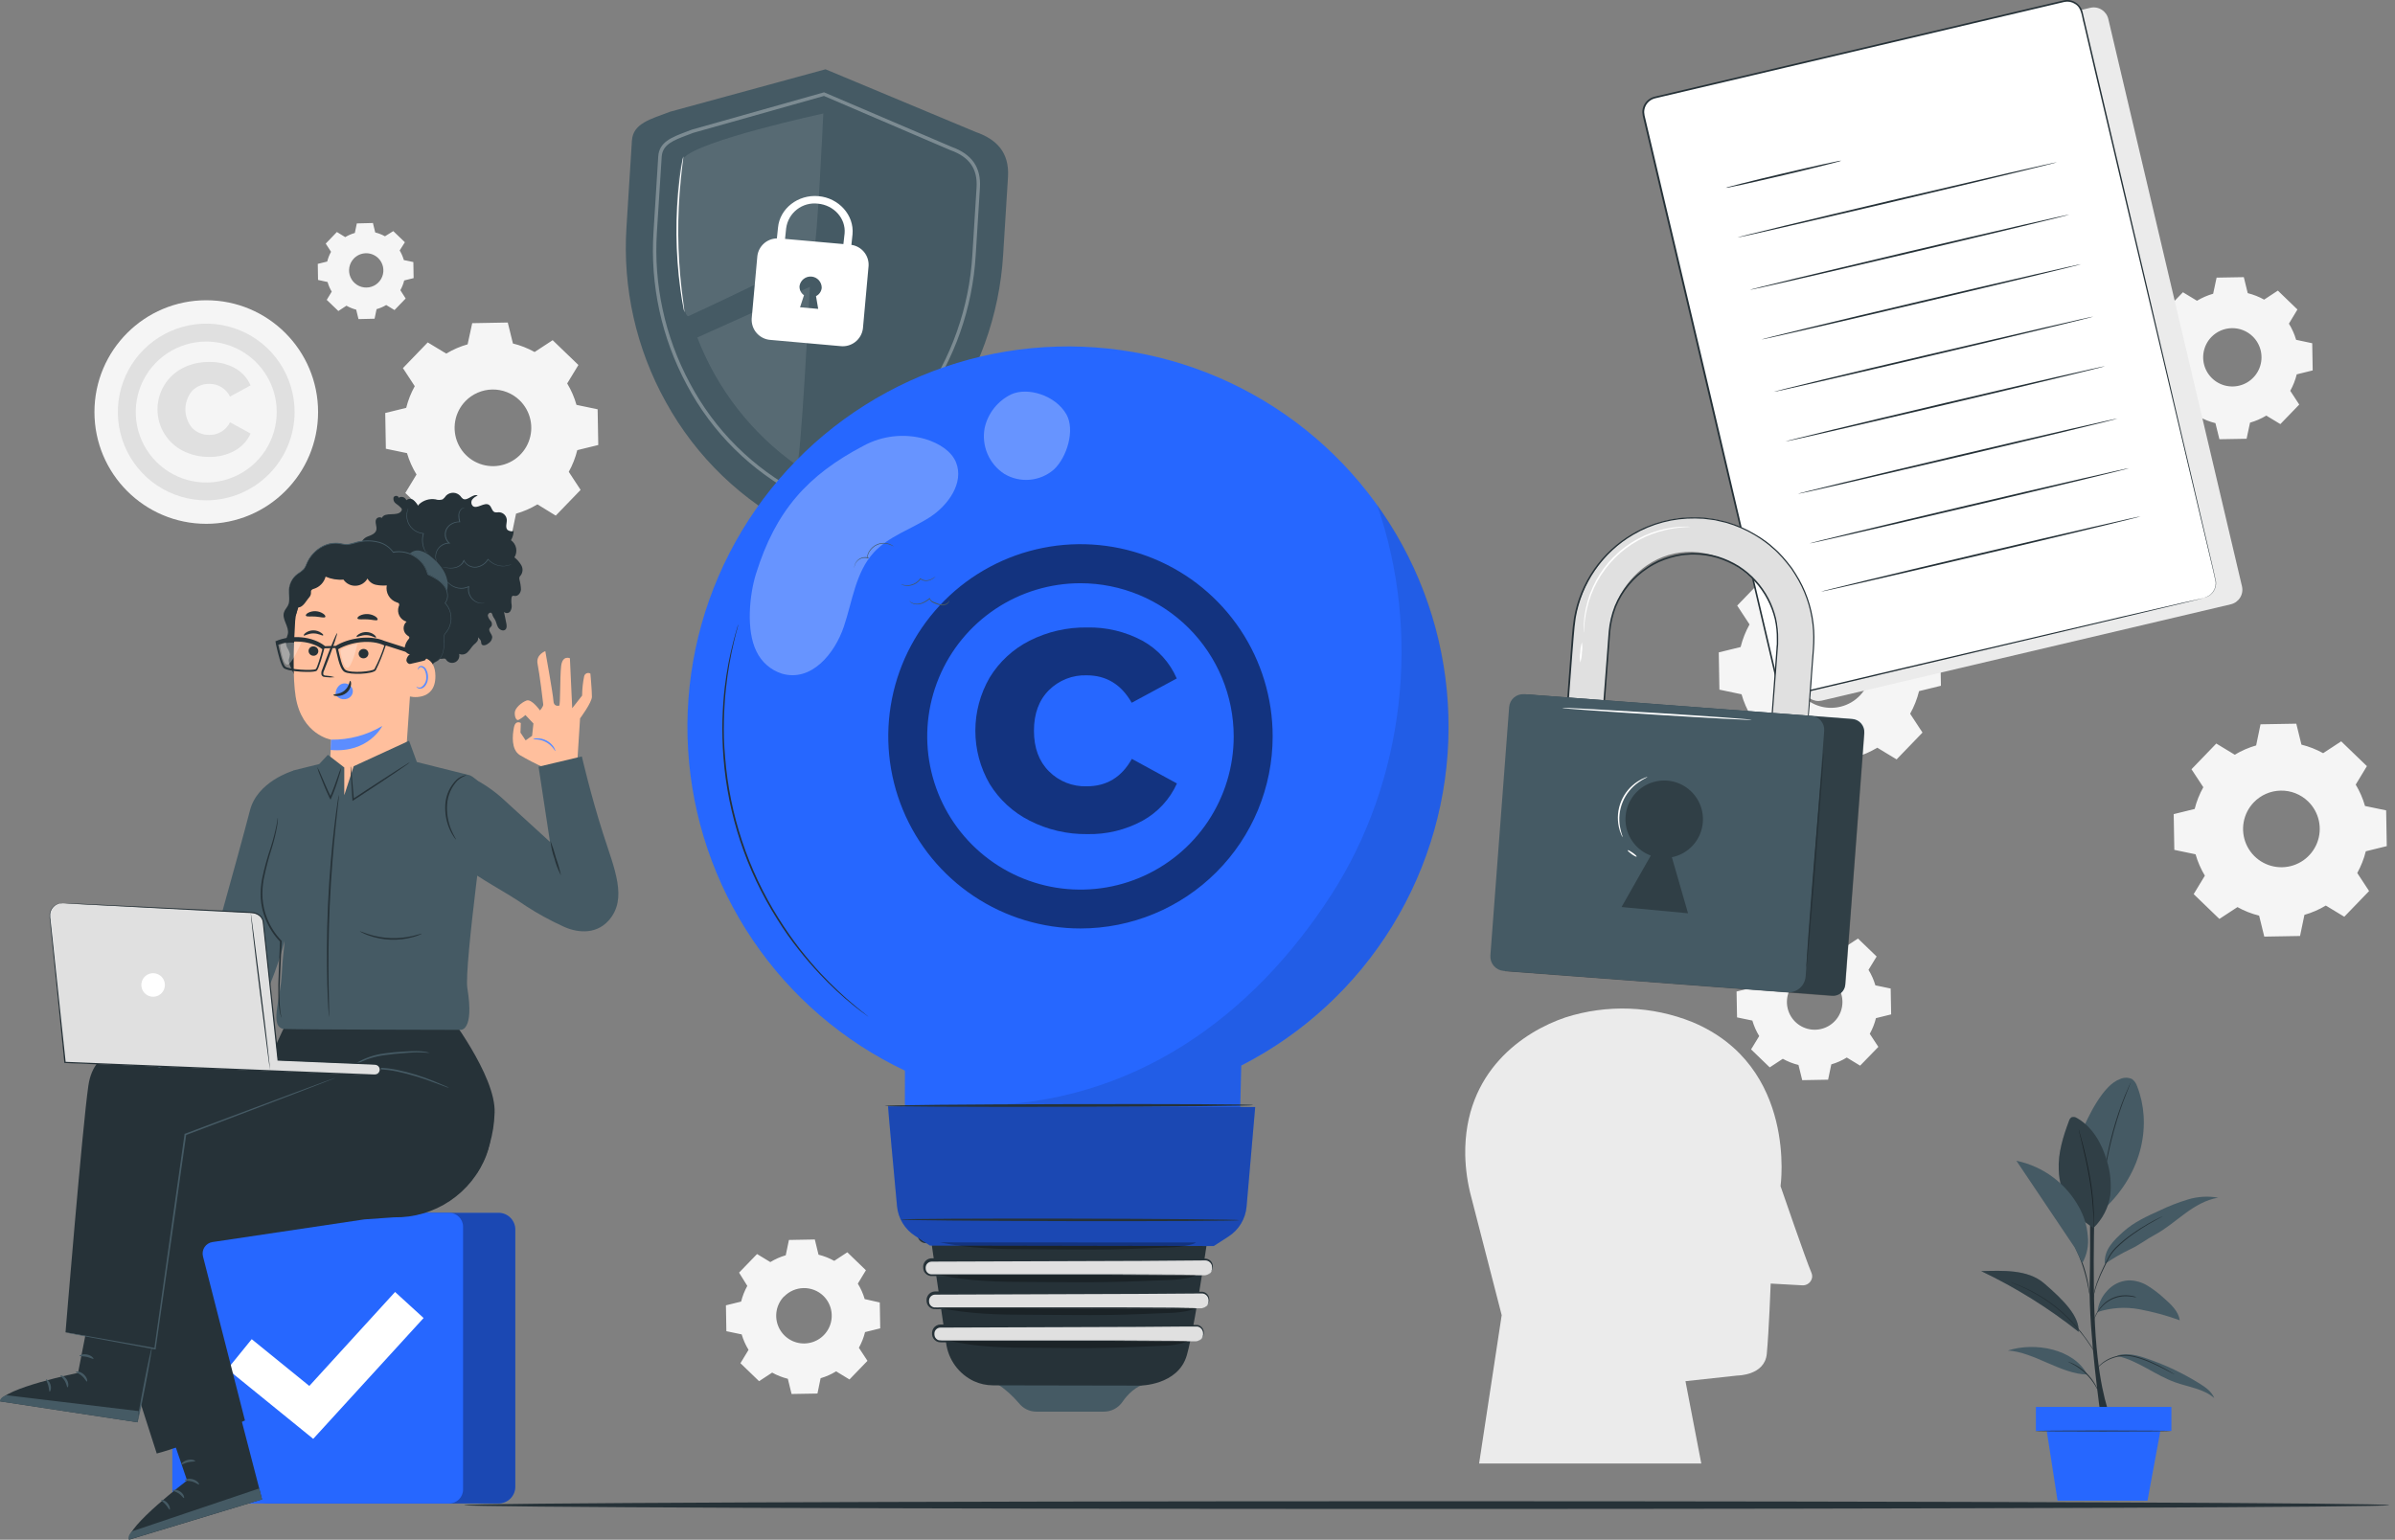 <svg width="311" height="200" viewBox="0 0 311 200" fill="none" xmlns="http://www.w3.org/2000/svg">
<rect x="0" y="0" width="311" height="200" fill="#808080" stroke="none"/>
<path d="M190.267 150.031C190.307 151.897 190.575 153.751 191.064 155.552L195 170.83L192.067 190.101H220.92L218.865 179.405L225.631 178.67C225.631 178.67 229.152 178.67 229.423 175.862C229.695 173.054 229.932 166.726 229.932 166.726L234.014 166.953C234.334 166.979 234.652 166.876 234.897 166.668C235.141 166.46 235.294 166.163 235.32 165.843C235.327 165.663 235.294 165.483 235.222 165.317C234.544 163.775 231.211 154.073 231.211 154.073C231.211 154.073 233.439 138.501 219.797 132.774C214.533 130.644 208.689 130.425 203.28 132.155C197.865 133.982 190.093 139.143 190.267 150.031Z" fill="#EBEBEB"/>
<path d="M231.455 76.695C232.359 76.15 233.331 75.727 234.347 75.439L234.944 72.573L239.784 72.488L240.48 75.332C241.506 75.583 242.494 75.971 243.417 76.486L245.863 74.882L249.344 78.242L247.829 80.747C248.375 81.65 248.797 82.623 249.086 83.639L251.951 84.236L252.036 89.076L249.197 89.772C248.945 90.798 248.555 91.786 248.038 92.709L249.643 95.155L246.282 98.64L243.773 97.121C242.868 97.667 241.894 98.089 240.876 98.377L240.279 101.243L235.439 101.328L234.753 98.493C233.726 98.24 232.739 97.85 231.816 97.335L229.369 98.939L225.888 95.579L227.404 93.078C226.858 92.173 226.435 91.199 226.147 90.182L223.272 89.58L223.188 84.74L226.026 84.045C226.282 83.019 226.671 82.031 227.185 81.108L225.581 78.661L228.941 75.18L231.446 76.695H231.455ZM234.035 83.144C233.322 83.883 232.843 84.817 232.661 85.827C232.478 86.838 232.599 87.88 233.009 88.822C233.418 89.764 234.098 90.563 234.962 91.118C235.825 91.674 236.835 91.961 237.861 91.942C238.888 91.924 239.887 91.602 240.73 91.017C241.574 90.431 242.225 89.609 242.601 88.653C242.977 87.697 243.062 86.652 242.844 85.648C242.625 84.645 242.114 83.728 241.375 83.015C240.885 82.541 240.306 82.169 239.672 81.919C239.038 81.669 238.36 81.546 237.679 81.558C236.997 81.57 236.324 81.716 235.699 81.989C235.074 82.261 234.508 82.653 234.035 83.144Z" fill="#F5F5F5"/>
<path d="M231.267 123.188C231.892 122.802 232.567 122.502 233.273 122.297L233.687 120.309L237.047 120.247L237.533 122.221C238.245 122.396 238.93 122.666 239.57 123.023L241.268 121.909L243.688 124.244L242.632 125.978C243.019 126.604 243.319 127.28 243.523 127.988L245.511 128.402L245.573 131.763L243.599 132.249C243.424 132.96 243.154 133.645 242.797 134.285L243.911 135.983L241.544 138.421L239.811 137.365C239.184 137.752 238.508 138.052 237.801 138.256L237.386 140.244L234.026 140.306L233.54 138.332C232.828 138.157 232.143 137.887 231.503 137.53L229.805 138.644L227.385 136.309L228.441 134.575C228.056 133.948 227.756 133.272 227.55 132.565L225.562 132.151L225.5 128.79L227.474 128.304C227.65 127.593 227.919 126.908 228.277 126.268L227.162 124.57L229.511 122.114L231.249 123.17L231.267 123.188ZM233.05 127.645C232.554 128.158 232.222 128.806 232.096 129.508C231.969 130.21 232.053 130.933 232.337 131.587C232.622 132.241 233.093 132.796 233.693 133.182C234.293 133.567 234.994 133.767 235.707 133.754C236.42 133.742 237.113 133.518 237.699 133.112C238.285 132.705 238.737 132.134 238.998 131.471C239.26 130.807 239.318 130.081 239.167 129.384C239.016 128.687 238.661 128.051 238.148 127.556C237.459 126.902 236.54 126.546 235.59 126.566C234.641 126.586 233.737 126.98 233.076 127.663L233.05 127.645Z" fill="#F5F5F5"/>
<path d="M100.022 163.941C100.649 163.556 101.325 163.256 102.032 163.05L102.446 161.062L105.807 161L106.288 162.974C107.001 163.15 107.687 163.42 108.329 163.777L110.027 162.662L112.443 164.998L111.391 166.736C111.777 167.361 112.077 168.036 112.282 168.741L114.243 169.183L114.301 172.543L112.331 173.029C112.156 173.74 111.886 174.425 111.529 175.065L112.643 176.763L110.308 179.184L108.57 178.127C107.944 178.516 107.268 178.816 106.56 179.019L106.15 181.011L102.789 181.069L102.304 179.094C101.592 178.919 100.907 178.649 100.267 178.292L98.569 179.406L96.149 177.071L97.201 175.337C96.817 174.709 96.517 174.033 96.309 173.327L94.322 172.913L94.264 169.552L96.238 169.067C96.415 168.356 96.685 167.671 97.04 167.03L95.971 165.305L98.306 162.89L100.04 163.941H100.022ZM101.804 168.398C101.309 168.911 100.977 169.56 100.85 170.261C100.723 170.963 100.808 171.687 101.092 172.34C101.376 172.994 101.848 173.549 102.448 173.935C103.048 174.321 103.748 174.52 104.461 174.507C105.174 174.495 105.868 174.271 106.453 173.865C107.039 173.459 107.492 172.887 107.753 172.224C108.014 171.561 108.073 170.834 107.922 170.138C107.77 169.441 107.416 168.804 106.903 168.309C106.213 167.651 105.29 167.293 104.336 167.313C103.382 167.333 102.476 167.729 101.813 168.416L101.804 168.398Z" fill="#F5F5F5"/>
<path d="M57.95 45.93C58.815 45.406 59.748 45.001 60.722 44.727L61.319 41.977L65.936 41.893L66.605 44.616C67.588 44.859 68.536 45.232 69.421 45.725L71.765 44.188L75.108 47.41L73.651 49.808C74.176 50.676 74.582 51.612 74.858 52.589L77.604 53.164L77.688 57.803L74.961 58.472C74.719 59.455 74.347 60.403 73.856 61.288L75.393 63.633L72.166 66.975L69.787 65.513C68.919 66.038 67.985 66.445 67.01 66.721L66.44 69.466L61.764 69.556L61.109 66.85C60.127 66.608 59.181 66.237 58.297 65.745L55.971 67.26L52.633 64.034L54.086 61.636C53.553 60.769 53.138 59.835 52.851 58.859L50.106 58.289L50.025 53.645L52.748 52.977C52.992 51.994 53.365 51.048 53.858 50.164L52.321 47.816L55.543 44.477L57.945 45.93H57.95ZM60.427 52.116C59.744 52.825 59.286 53.72 59.111 54.689C58.937 55.658 59.053 56.657 59.446 57.559C59.839 58.462 60.491 59.228 61.319 59.76C62.147 60.292 63.114 60.567 64.099 60.55C65.083 60.532 66.04 60.223 66.849 59.662C67.658 59.101 68.282 58.312 68.642 57.396C69.003 56.48 69.084 55.478 68.875 54.516C68.667 53.554 68.177 52.675 67.469 51.992C66.999 51.537 66.443 51.18 65.835 50.94C65.226 50.701 64.576 50.583 63.922 50.595C63.269 50.606 62.623 50.747 62.023 51.008C61.424 51.269 60.882 51.646 60.427 52.116Z" fill="#F5F5F5"/>
<path d="M290.192 98.033C291.06 97.51 291.994 97.104 292.969 96.826L293.539 94.08L298.183 94L298.852 96.723C299.836 96.966 300.783 97.34 301.668 97.833L304.013 96.295L307.351 99.517L305.898 101.915C306.421 102.783 306.827 103.717 307.106 104.692L309.851 105.262L309.931 109.906L307.208 110.575C306.965 111.56 306.592 112.509 306.098 113.396L307.636 115.74L304.414 119.078L302.016 117.625C301.148 118.148 300.214 118.554 299.239 118.833L298.669 121.578L294.025 121.659L293.356 118.935C292.373 118.692 291.425 118.319 290.54 117.826L288.196 119.363L284.857 116.141L286.31 113.743C285.787 112.875 285.381 111.941 285.103 110.967L282.344 110.392L282.264 105.748L284.987 105.079C285.234 104.092 285.611 103.142 286.11 102.254L284.572 99.919L287.794 96.581L290.192 98.033ZM292.666 104.215C291.982 104.923 291.524 105.819 291.35 106.788C291.175 107.756 291.292 108.755 291.684 109.658C292.077 110.56 292.729 111.326 293.557 111.859C294.385 112.391 295.353 112.666 296.337 112.648C297.321 112.631 298.278 112.322 299.087 111.761C299.896 111.199 300.52 110.411 300.881 109.495C301.242 108.579 301.323 107.577 301.114 106.615C300.905 105.652 300.415 104.774 299.707 104.09C298.757 103.173 297.481 102.672 296.161 102.695C294.84 102.719 293.583 103.265 292.666 104.215Z" fill="#F5F5F5"/>
<path d="M285.276 39.071C285.937 38.673 286.647 38.364 287.388 38.153L287.834 36.062L291.368 36L291.876 38.077C292.62 38.263 293.337 38.546 294.007 38.919L295.789 37.747L298.33 40.203L297.224 42.039C297.628 42.694 297.943 43.4 298.16 44.138L300.25 44.584L300.313 48.113L298.24 48.626C298.056 49.373 297.772 50.093 297.398 50.765L298.566 52.548L296.115 55.088L294.287 53.983C293.627 54.38 292.916 54.689 292.175 54.901L291.729 56.991L288.199 57.054L287.682 54.963C286.934 54.779 286.213 54.495 285.539 54.121L283.756 55.293L281.225 52.846L282.334 51.024C281.934 50.364 281.625 49.654 281.416 48.911L279.326 48.465L279.264 44.936L281.336 44.428C281.521 43.679 281.804 42.958 282.178 42.284L281.011 40.501L283.462 37.961L285.289 39.066L285.276 39.071ZM287.157 43.777C286.635 44.316 286.285 44.997 286.151 45.734C286.016 46.472 286.104 47.233 286.402 47.921C286.701 48.608 287.197 49.192 287.827 49.598C288.458 50.004 289.194 50.214 289.944 50.2C290.693 50.187 291.422 49.952 292.038 49.524C292.654 49.097 293.129 48.496 293.403 47.798C293.678 47.1 293.739 46.337 293.579 45.604C293.419 44.872 293.045 44.203 292.505 43.683C291.782 42.988 290.814 42.608 289.811 42.625C288.809 42.643 287.854 43.057 287.157 43.777Z" fill="#F5F5F5"/>
<path d="M44.829 30.799C45.219 30.564 45.639 30.383 46.077 30.26L46.335 29.021L48.426 28.968L48.724 30.193C49.166 30.303 49.592 30.471 49.99 30.692L51.069 30.02L52.575 31.468L51.898 32.533C52.132 32.924 52.315 33.343 52.441 33.781L53.676 34.039L53.711 36.125L52.486 36.428C52.378 36.871 52.21 37.297 51.987 37.694L52.677 38.773L51.229 40.275L50.15 39.619C49.759 39.855 49.338 40.036 48.898 40.159L48.64 41.398L46.554 41.447L46.251 40.221C45.808 40.107 45.382 39.935 44.985 39.709L43.938 40.399L42.427 38.951L43.078 37.881C42.843 37.492 42.661 37.072 42.538 36.633L41.299 36.361L41.264 34.276L42.489 33.973C42.599 33.531 42.767 33.105 42.988 32.707L42.298 31.642L43.746 30.135L44.829 30.799ZM45.943 33.585C45.64 33.903 45.438 34.304 45.361 34.737C45.285 35.17 45.339 35.616 45.516 36.019C45.693 36.421 45.985 36.762 46.355 36.999C46.725 37.236 47.157 37.358 47.597 37.35C48.037 37.342 48.464 37.205 48.825 36.954C49.187 36.704 49.466 36.352 49.628 35.943C49.79 35.535 49.827 35.087 49.736 34.657C49.644 34.227 49.427 33.834 49.112 33.527C48.901 33.321 48.651 33.159 48.377 33.051C48.103 32.942 47.81 32.889 47.516 32.894C47.221 32.9 46.93 32.964 46.66 33.082C46.39 33.201 46.147 33.372 45.943 33.585Z" fill="#F5F5F5"/>
<path d="M310.264 195.509C310.264 195.774 254.292 196 185.267 196C116.241 196 60.264 195.774 60.264 195.509C60.264 195.245 116.223 195 185.267 195C254.31 195 310.264 195.226 310.264 195.509Z" fill="#263238"/>
<path d="M126.695 17.142L107.197 9L87.039 14.504C84.45 15.485 82.194 16.028 82.056 18.279L81.352 29.483C80.833 37.393 82.606 45.285 86.46 52.213C90.378 59.344 96.373 65.116 103.649 68.76C111.876 66.764 118.316 60.453 122.367 54.945C127.052 48.561 129.794 40.961 130.265 33.057L130.893 22.976C131.08 19.776 129.405 18.092 126.695 17.142Z" fill="#455A64"/>
<g opacity="0.3">
<path d="M103.877 64.478L103.801 64.438C97.564 61.223 92.461 56.174 89.178 49.972C85.904 43.877 84.409 36.985 84.864 30.081L85.475 20.325C85.591 18.445 87.222 17.829 89.112 17.116C89.352 17.027 89.593 16.938 89.838 16.84L107.01 11.991L107.081 12.022L123.571 19.077C126.209 20.027 127.413 21.752 127.248 24.377L126.7 33.152C126.29 40.048 123.947 46.689 119.939 52.316C117.296 56.011 111.698 62.499 103.957 64.443L103.877 64.478ZM106.996 12.464L89.99 17.264L89.281 17.535C87.463 18.217 86.028 18.761 85.925 20.352L85.305 30.108C84.858 36.928 86.336 43.737 89.571 49.758C92.794 55.862 97.803 60.838 103.93 64.019C111.507 62.081 116.98 55.716 119.578 52.084C123.54 46.52 125.856 39.953 126.263 33.134L126.811 24.363C126.963 21.934 125.889 20.392 123.424 19.51L106.996 12.464Z" fill="white"/>
</g>
<path d="M110.557 31.806L110.704 30.433C110.931 27.937 108.921 25.713 106.278 25.477C103.635 25.241 101.255 27.077 101.028 29.564L100.881 30.968C100.253 30.98 99.65 31.22 99.184 31.641C98.718 32.063 98.42 32.639 98.345 33.263L97.61 41.383C97.59 41.728 97.638 42.073 97.752 42.399C97.866 42.726 98.043 43.026 98.273 43.283C98.504 43.541 98.782 43.751 99.094 43.9C99.405 44.05 99.743 44.136 100.088 44.155L109.117 44.957C109.81 45.041 110.508 44.846 111.058 44.417C111.608 43.988 111.966 43.359 112.054 42.667L112.789 34.538C112.826 33.886 112.617 33.243 112.204 32.737C111.791 32.232 111.203 31.899 110.557 31.806ZM106.247 40.122L103.889 39.912L104.402 38.348C104.208 38.216 104.053 38.035 103.951 37.824C103.85 37.613 103.805 37.379 103.823 37.145C103.879 36.782 104.072 36.453 104.362 36.227C104.652 36.001 105.017 35.893 105.383 35.926C105.749 35.959 106.089 36.13 106.334 36.404C106.579 36.678 106.71 37.036 106.702 37.403C106.678 37.628 106.598 37.843 106.468 38.029C106.339 38.215 106.165 38.364 105.962 38.464C106.073 39.097 106.247 40.122 106.247 40.122ZM109.518 31.703L101.942 31.03L102.084 29.662C102.208 28.692 102.71 27.81 103.482 27.209C104.253 26.607 105.231 26.336 106.202 26.453C108.297 26.64 109.852 28.383 109.674 30.33L109.518 31.703Z" fill="white"/>
<g opacity="0.1">
<path d="M89.387 41.067C88.05 41.147 87.003 22.794 88.79 20.535C90.577 18.275 106.911 14.741 106.911 14.741C106.911 14.741 106.122 31.578 105.685 32.684C105.249 33.789 89.387 41.067 89.387 41.067Z" fill="white"/>
</g>
<g opacity="0.1">
<path d="M90.547 43.838L105.169 37.26C105.169 37.26 103.953 60.845 103.463 60.435C97.61 56.303 93.115 50.527 90.547 43.838Z" fill="white"/>
</g>
<path d="M88.888 40.577C88.806 40.322 88.747 40.061 88.71 39.797C88.607 39.289 88.487 38.553 88.358 37.64C87.706 32.872 87.668 28.04 88.246 23.262C88.358 22.349 88.469 21.609 88.563 21.101C88.598 20.836 88.653 20.573 88.727 20.316C88.738 20.386 88.738 20.456 88.727 20.526L88.652 21.114C88.585 21.627 88.5 22.366 88.411 23.28C88.169 25.664 88.056 28.059 88.072 30.456C88.094 32.85 88.242 35.243 88.518 37.622C88.625 38.513 88.723 39.271 88.794 39.783C88.826 40.015 88.848 40.229 88.87 40.372C88.882 40.439 88.888 40.508 88.888 40.577Z" fill="white"/>
<path d="M289.674 78.496L236.581 91.002C236.332 91.061 236.073 91.071 235.819 91.03C235.566 90.989 235.323 90.898 235.105 90.763C234.887 90.628 234.697 90.452 234.548 90.243C234.398 90.035 234.291 89.799 234.233 89.549L216.896 15.87C216.836 15.62 216.827 15.361 216.868 15.108C216.908 14.854 216.999 14.612 217.134 14.393C217.269 14.175 217.446 13.986 217.654 13.836C217.863 13.686 218.099 13.579 218.349 13.521L271.424 1.016C271.674 0.956 271.933 0.946 272.186 0.987C272.439 1.028 272.682 1.119 272.901 1.254C273.119 1.389 273.308 1.566 273.458 1.774C273.608 1.982 273.715 2.218 273.773 2.468L291.127 76.147C291.187 76.397 291.197 76.656 291.156 76.909C291.115 77.163 291.024 77.405 290.889 77.624C290.754 77.842 290.577 78.031 290.369 78.181C290.16 78.331 289.924 78.438 289.674 78.496Z" fill="#EBEBEB"/>
<path d="M286.239 77.64L233.141 90.146C232.637 90.264 232.107 90.177 231.667 89.905C231.227 89.632 230.912 89.197 230.793 88.693L213.438 15.01C213.32 14.506 213.407 13.975 213.679 13.535C213.952 13.095 214.387 12.781 214.891 12.661L267.989 0.155C268.493 0.038 269.023 0.124 269.463 0.397C269.903 0.669 270.218 1.105 270.337 1.608L287.692 75.291C287.81 75.796 287.723 76.326 287.451 76.766C287.178 77.206 286.743 77.521 286.239 77.64Z" fill="white"/>
<path d="M286.238 77.64C286.464 77.577 286.677 77.478 286.871 77.346C287.159 77.152 287.389 76.884 287.536 76.57C287.684 76.256 287.743 75.908 287.709 75.563C287.335 73.781 286.68 71.187 285.891 67.831L279.157 39.41L274.517 19.769C273.679 16.24 272.818 12.592 271.932 8.828C271.487 6.947 271.041 5.04 270.595 3.106C270.319 2.17 270.332 1.024 269.454 0.512C269.049 0.247 268.556 0.152 268.082 0.249L266.602 0.596L214.926 12.772C214.655 12.836 214.402 12.96 214.186 13.135C213.97 13.31 213.796 13.532 213.678 13.784C213.563 14.034 213.503 14.306 213.504 14.582C213.524 14.866 213.575 15.147 213.656 15.42C213.923 16.561 214.191 17.692 214.458 18.825C214.99 21.088 215.519 23.336 216.045 25.568C217.096 30.024 218.136 34.419 219.164 38.751C221.201 47.392 223.175 55.731 225.029 63.673C226.883 71.615 228.671 79.164 230.329 86.224C230.538 87.115 230.734 88.007 230.952 88.84C231.09 89.241 231.36 89.584 231.718 89.812C232.076 90.04 232.501 90.138 232.922 90.092C234.611 89.722 236.296 89.308 237.932 88.929L247.358 86.701L275.814 80.038L283.555 78.255L285.57 77.809C286.016 77.707 286.256 77.662 286.256 77.662C286.256 77.662 286.024 77.725 285.574 77.832L283.564 78.318L275.836 80.163L247.38 86.874L237.954 89.103C236.309 89.486 234.656 89.896 232.927 90.275C232.462 90.33 231.993 90.224 231.598 89.974C231.203 89.724 230.906 89.346 230.756 88.902C230.529 88.011 230.337 87.155 230.124 86.268C228.457 79.209 226.701 71.664 224.802 63.731L218.928 38.804C217.906 34.481 216.866 30.087 215.808 25.621L214.222 18.878C213.954 17.746 213.687 16.614 213.42 15.473C213.336 15.182 213.284 14.883 213.264 14.582C213.264 14.274 213.331 13.97 213.46 13.69C213.594 13.409 213.79 13.161 214.033 12.965C214.276 12.769 214.56 12.63 214.864 12.558L266.54 0.387L268.028 0.039C268.554 -0.065 269.101 0.04 269.551 0.331C270.002 0.622 270.322 1.077 270.444 1.599C270.555 2.085 270.671 2.571 270.782 3.057C271.24 4.991 271.686 6.898 272.119 8.779C273.011 12.54 273.869 16.189 274.695 19.725C276.353 26.789 277.895 33.367 279.308 39.375L285.975 67.831C286.751 71.196 287.393 73.794 287.758 75.581C287.793 76.018 287.68 76.454 287.438 76.82C287.196 77.185 286.837 77.458 286.421 77.596L286.238 77.64Z" fill="#263238"/>
<path d="M239.1 20.87C238.914 20.951 238.72 21.013 238.521 21.053L236.921 21.467C235.584 21.806 233.698 22.261 231.626 22.751C229.554 23.241 227.677 23.665 226.314 23.968L224.7 24.306C224.503 24.356 224.302 24.389 224.099 24.404C224.285 24.323 224.479 24.262 224.678 24.222L226.278 23.807C227.615 23.464 229.5 23.009 231.573 22.524C233.645 22.038 235.521 21.605 236.885 21.307L238.498 20.964C238.695 20.913 238.897 20.882 239.1 20.87Z" fill="#263238"/>
<path d="M267.106 21.075C267.106 21.137 257.845 23.375 246.391 26.076C234.937 28.776 225.632 30.911 225.618 30.849C225.605 30.786 234.875 28.545 246.338 25.848C257.8 23.152 267.093 21.013 267.106 21.075Z" fill="#263238"/>
<path d="M268.71 27.876C268.71 27.938 259.449 30.175 247.991 32.876C236.532 35.577 227.236 37.712 227.218 37.65C227.2 37.587 236.479 35.35 247.937 32.649C259.395 29.948 268.692 27.814 268.71 27.876Z" fill="#263238"/>
<path d="M270.226 34.316C270.226 34.379 260.965 36.616 249.511 39.317C238.057 42.017 228.752 44.157 228.738 44.094C228.725 44.032 237.999 41.794 249.458 39.094C260.916 36.393 270.213 34.258 270.226 34.316Z" fill="#263238"/>
<path d="M271.83 41.122C271.83 41.184 262.569 43.426 251.111 46.122C239.653 48.819 230.356 50.958 230.338 50.896C230.32 50.833 239.599 48.578 251.057 45.904C262.516 43.23 271.812 41.059 271.83 41.122Z" fill="#263238"/>
<path d="M273.345 47.566C273.345 47.629 264.084 49.866 252.63 52.567C241.176 55.267 231.871 57.402 231.857 57.34C231.844 57.278 241.119 55.04 252.577 52.339C264.035 49.639 273.332 47.504 273.345 47.566Z" fill="#263238"/>
<path d="M274.95 54.372C274.95 54.434 265.689 56.676 254.231 59.372C242.773 62.068 233.476 64.208 233.458 64.145C233.44 64.083 242.719 61.846 254.177 59.145C265.636 56.444 274.937 54.305 274.95 54.372Z" fill="#263238"/>
<path d="M276.465 60.811C276.465 60.874 267.204 63.115 255.75 65.812C244.297 68.508 234.991 70.647 234.978 70.585C234.964 70.523 244.239 68.285 255.697 65.585C267.155 62.884 276.452 60.749 276.465 60.811Z" fill="#263238"/>
<path d="M277.954 67.078C277.954 67.14 268.693 69.377 257.239 72.078C245.785 74.779 236.479 76.913 236.466 76.851C236.452 76.789 245.727 74.552 257.185 71.851C268.644 69.15 277.927 67.015 277.954 67.078Z" fill="#263238"/>
<path d="M272.809 184.098C272.809 184.098 271.227 173.206 271.356 166.869C271.485 160.531 271.356 153.4 271.356 153.4H272.087C272.087 153.4 271.592 165.977 272.132 173.567C272.671 181.157 274.088 184.098 274.088 184.098H272.818" fill="#263238"/>
<path d="M277.529 141.144C277.415 140.758 277.183 140.416 276.865 140.168C276.617 140.052 276.346 139.991 276.072 139.991C275.798 139.991 275.527 140.052 275.279 140.168C273.072 140.948 271.116 145.071 270.225 147.223L273.153 157.09C278.438 152.201 279.352 145.77 277.529 141.144Z" fill="#455A64"/>
<path d="M276.691 140.569C276.684 140.614 276.67 140.657 276.651 140.699C276.611 140.792 276.566 140.913 276.508 141.06C276.379 141.367 276.196 141.822 275.983 142.397C275.537 143.52 275.002 145.071 274.512 146.853C274.022 148.636 273.683 150.245 273.478 151.43C273.371 152.019 273.295 152.5 273.246 152.834L273.184 153.213C273.178 153.259 273.168 153.303 273.153 153.347C273.146 153.302 273.146 153.257 273.153 153.213C273.153 153.109 273.166 152.98 273.193 152.825C273.228 152.491 273.295 152.01 273.389 151.417C273.886 148.317 274.728 145.283 275.898 142.37C276.125 141.813 276.317 141.367 276.459 141.06C276.526 140.917 276.58 140.801 276.624 140.712C276.639 140.661 276.662 140.613 276.691 140.569Z" fill="#263238"/>
<path d="M271.851 159.47C270.518 158.714 269.401 157.627 268.611 156.314C267.82 155.001 267.381 153.506 267.336 151.974C267.229 149.781 267.902 147.633 268.673 145.579C268.725 145.399 268.834 145.242 268.985 145.133C269.11 145.089 269.244 145.076 269.374 145.096C269.505 145.117 269.629 145.169 269.734 145.249C271.726 146.385 272.939 148.551 273.58 150.753C274.041 152.215 274.193 153.757 274.026 155.281C273.777 156.883 273.015 158.36 271.856 159.493" fill="#455A64"/>
<path d="M271.851 159.471C271.845 159.428 271.845 159.384 271.851 159.341V158.962C271.851 158.633 271.851 158.156 271.811 157.568C271.731 156.04 271.56 154.519 271.298 153.013C270.995 151.23 270.625 149.661 270.353 148.516C270.22 147.959 270.108 147.5 270.028 147.179C269.992 147.032 269.965 146.907 269.943 146.809C269.931 146.767 269.923 146.723 269.921 146.68C269.943 146.718 269.958 146.761 269.965 146.804L270.072 147.17C270.162 147.486 270.286 147.945 270.433 148.507C270.728 149.643 271.111 151.226 271.418 152.999C271.682 154.512 271.841 156.042 271.895 157.576C271.895 158.165 271.895 158.642 271.895 158.971C271.895 159.123 271.895 159.248 271.895 159.35C271.886 159.392 271.871 159.433 271.851 159.471Z" fill="#263238"/>
<g opacity="0.3">
<path d="M271.852 159.47C270.518 158.714 269.402 157.627 268.612 156.314C267.821 155.001 267.382 153.506 267.337 151.974C267.23 149.781 267.903 147.633 268.674 145.579C268.726 145.399 268.835 145.242 268.986 145.133C269.111 145.089 269.245 145.076 269.375 145.096C269.506 145.117 269.63 145.169 269.735 145.249C271.727 146.385 272.94 148.551 273.581 150.753C274.042 152.215 274.194 153.757 274.027 155.281C273.778 156.883 273.016 158.36 271.857 159.493" fill="black"/>
</g>
<path d="M274.948 176.139C277.649 176.731 279.873 178.639 282.48 179.561C284.205 180.176 286.152 180.395 287.53 181.598C287.2 180.765 286.415 180.208 285.658 179.735C283.513 178.398 281.224 177.308 278.835 176.486C277.609 176.041 276.276 175.711 275.028 176.041" fill="#455A64"/>
<path d="M271.039 178.545C267.657 178.492 264.096 175.608 260.727 175.425C264.252 174.285 269.297 175.216 271.039 178.545Z" fill="#455A64"/>
<path d="M272.364 170.43C274.109 169.857 275.969 169.73 277.775 170.06C279.57 170.391 281.335 170.871 283.052 171.495C282.878 170.323 281.928 169.44 281.037 168.656C280.383 168.048 279.673 167.503 278.916 167.029C278.153 166.552 277.27 166.303 276.371 166.312C275.833 166.347 275.307 166.49 274.825 166.733C274.344 166.975 273.916 167.313 273.568 167.725C272.882 168.471 272.459 169.421 272.364 170.43Z" fill="#455A64"/>
<path d="M265.42 166.682C263.289 164.863 260.071 165.042 257.264 165.109C261.766 167.253 266.012 169.899 269.921 172.997C270.023 171.018 268.107 168.99 265.42 166.682Z" fill="#455A64"/>
<g opacity="0.3">
<path d="M265.42 166.681C263.289 164.863 260.071 165.041 257.264 165.108C261.766 167.252 266.012 169.899 269.921 172.997C270.023 171.018 268.107 168.99 265.42 166.681Z" fill="black"/>
</g>
<path d="M273.322 164.181C274.361 163.46 275.456 162.823 276.598 162.278C277.716 161.77 278.764 160.941 279.847 160.371C281.25 159.613 282.467 158.557 283.755 157.612C285.043 156.667 286.46 155.829 288.038 155.571C286.739 155.34 285.403 155.416 284.138 155.794C282.882 156.173 281.657 156.65 280.475 157.22C278.813 157.968 277.123 158.735 275.764 159.952C274.405 161.168 273.179 162.367 273.322 164.181Z" fill="#455A64"/>
<path d="M282.4 178.546C282.363 178.534 282.326 178.518 282.293 178.497L281.999 178.345C281.745 178.211 281.375 178.011 280.916 177.779C280.689 177.659 280.435 177.529 280.163 177.405C279.891 177.28 279.597 177.137 279.272 176.999C278.598 176.699 277.9 176.456 277.186 176.273C276.478 176.078 275.733 176.06 275.016 176.219C274.703 176.287 274.396 176.38 274.097 176.495C273.839 176.6 273.59 176.727 273.353 176.874C273.011 177.09 272.698 177.349 272.422 177.645C272.226 177.855 272.132 177.984 272.123 177.98C272.114 177.975 272.123 177.939 272.181 177.877C272.239 177.815 272.292 177.726 272.386 177.614C272.655 177.302 272.965 177.029 273.309 176.803C273.546 176.648 273.797 176.514 274.057 176.402C274.359 176.279 274.671 176.182 274.989 176.112C275.724 175.94 276.49 175.955 277.217 176.157C277.939 176.34 278.643 176.588 279.321 176.897C279.633 177.035 279.927 177.173 280.212 177.311C280.497 177.449 280.734 177.578 280.961 177.703C281.406 177.944 281.776 178.149 282.026 178.305L282.311 178.479C282.343 178.497 282.373 178.52 282.4 178.546Z" fill="#263238"/>
<path d="M268.518 176.87C268.592 176.878 268.664 176.899 268.732 176.932C268.919 176.999 269.102 177.078 269.28 177.168C270.474 177.771 271.46 178.718 272.11 179.887C272.208 180.061 272.294 180.241 272.368 180.426C272.403 180.492 272.427 180.563 272.44 180.636C272.44 180.636 272.293 180.359 272.034 179.927C271.352 178.807 270.388 177.885 269.24 177.253C268.803 177.003 268.509 176.887 268.518 176.87Z" fill="#263238"/>
<path d="M261.03 166.521C261.081 166.531 261.13 166.546 261.177 166.566L261.583 166.708L262.22 166.944C262.47 167.038 262.742 167.176 263.049 167.31C264.636 168.044 266.117 168.989 267.452 170.118C268.183 170.744 268.869 171.42 269.507 172.141C270.025 172.73 270.512 173.346 270.964 173.986C271.352 174.534 271.646 174.989 271.856 175.323L272.087 175.684C272.117 175.726 272.142 175.771 272.163 175.818C272.128 175.781 272.096 175.742 272.065 175.702L271.816 175.35C271.602 175.042 271.299 174.592 270.924 174.053C270.55 173.514 270.033 172.894 269.454 172.23C268.812 171.52 268.128 170.85 267.403 170.225C266.072 169.107 264.606 168.159 263.04 167.403C262.737 167.265 262.47 167.123 262.225 167.025L261.592 166.771L261.195 166.606L261.03 166.521Z" fill="#263238"/>
<path d="M277.44 168.527C277.348 168.526 277.257 168.514 277.168 168.491L276.86 168.433C276.74 168.411 276.597 168.411 276.441 168.393C275.641 168.32 274.836 168.474 274.119 168.839C273.728 169.045 273.37 169.309 273.059 169.623C272.802 169.878 272.575 170.16 272.381 170.465C272.215 170.753 272.066 171.051 271.936 171.357C271.949 171.267 271.973 171.178 272.007 171.094C272.091 170.861 272.199 170.637 272.328 170.425C272.515 170.101 272.743 169.801 273.005 169.534C273.317 169.204 273.681 168.928 274.084 168.718C274.818 168.335 275.65 168.18 276.473 168.273C276.629 168.295 276.771 168.304 276.891 168.331L277.203 168.411C277.287 168.44 277.366 168.479 277.44 168.527Z" fill="#263238"/>
<path d="M280.841 157.978L280.712 158.058L280.337 158.263C280.008 158.437 279.535 158.708 278.96 159.038C278.385 159.368 277.717 159.8 276.999 160.313C276.219 160.86 275.487 161.472 274.811 162.145C274.464 162.49 274.164 162.88 273.92 163.303C273.697 163.749 273.474 164.141 273.291 164.538C272.939 165.233 272.625 165.947 272.351 166.677C272.171 167.17 272.022 167.673 271.905 168.183C271.821 168.544 271.789 168.749 271.776 168.749C271.77 168.699 271.77 168.648 271.776 168.598C271.776 168.5 271.807 168.357 271.847 168.175C271.951 167.655 272.092 167.144 272.271 166.646C272.534 165.91 272.841 165.189 273.189 164.489C273.38 164.092 273.594 163.678 273.813 163.25C274.056 162.816 274.356 162.416 274.704 162.06C275.389 161.381 276.135 160.767 276.932 160.224C277.654 159.711 278.336 159.297 278.916 158.962C279.495 158.628 279.972 158.383 280.311 158.218L280.698 158.035C280.744 158.012 280.792 157.993 280.841 157.978Z" fill="#263238"/>
<path d="M271.352 168.223C271.32 168.131 271.298 168.035 271.285 167.938L271.138 167.154C270.976 166.296 270.762 165.449 270.497 164.618C270.225 163.787 269.903 162.973 269.534 162.18C269.4 161.895 269.289 161.65 269.204 161.458C269.159 161.371 269.121 161.28 269.093 161.186C269.154 161.262 269.205 161.346 269.244 161.436C269.333 161.601 269.463 161.841 269.61 162.144C270.405 163.71 270.949 165.392 271.223 167.127C271.277 167.457 271.312 167.729 271.335 167.916C271.351 168.017 271.357 168.12 271.352 168.223Z" fill="#263238"/>
<path d="M271.107 160.522C271.001 159.242 270.626 157.998 270.006 156.872C269.172 155.321 268.009 153.972 266.597 152.918C265.186 151.865 263.561 151.134 261.837 150.775L269.413 162.055L270.394 164.065C271.003 162.991 271.253 161.749 271.107 160.522Z" fill="#455A64"/>
<path d="M281.963 182.748H264.368V185.867H281.963V182.748Z" fill="#2667FF"/>
<path d="M265.683 185.248L267.18 194.924H278.861L280.648 185.248H265.683Z" fill="#2667FF"/>
<path d="M281.955 185.872C281.955 185.908 277.988 185.934 273.095 185.934C268.201 185.934 264.23 185.908 264.23 185.872C264.23 185.836 268.197 185.81 273.095 185.81C277.993 185.81 281.955 185.845 281.955 185.872Z" fill="#263238"/>
<path d="M188.096 94.546C188.119 85.696 185.766 77.003 181.281 69.374C176.797 61.745 170.346 55.461 162.603 51.177C154.86 46.893 146.108 44.766 137.262 45.02C128.417 45.274 119.801 47.899 112.316 52.62C104.832 57.341 98.752 63.986 94.713 71.859C90.673 79.733 88.822 88.546 89.353 97.38C89.883 106.213 92.776 114.742 97.73 122.076C102.683 129.409 109.514 135.278 117.51 139.069C117.51 144.92 117.475 151.547 117.475 151.547L160.785 151.659C160.785 151.659 161.066 144.666 161.178 138.418C169.264 134.286 176.055 128.006 180.804 120.266C185.553 112.526 188.076 103.626 188.096 94.546Z" fill="#2667FF"/>
<g opacity="0.1">
<path d="M188.111 94.523C188.151 84.127 184.895 73.985 178.809 65.555C184.603 82.156 182.419 101.409 172.886 116.206C162.761 131.92 147.193 143.597 126.559 143.597C134.278 149.711 144.457 148.619 154.293 148.094C156.495 147.978 158.75 147.848 160.929 147.577C161.014 145.018 161.116 141.605 161.179 138.387C169.266 134.257 176.058 127.979 180.81 120.24C185.561 112.502 188.087 103.604 188.111 94.523Z" fill="black"/>
</g>
<g opacity="0.3">
<path d="M124.14 60.05C123.557 58.623 121.988 57.585 120.129 57.023C117.442 56.258 114.561 56.578 112.107 57.915C104.852 61.73 100.729 66.338 98.171 74.525C97.306 77.297 96.87 81.883 98.225 84.606C98.548 85.291 99.009 85.901 99.579 86.399C100.148 86.898 100.815 87.273 101.536 87.503C105.351 88.617 108.395 84.914 109.585 81.371C110.694 78.068 111.104 74.338 113.458 71.771C115.396 69.654 118.293 68.754 120.709 67.203C123.124 65.652 125.219 62.706 124.14 60.05Z" fill="white"/>
</g>
<g opacity="0.3">
<path d="M138.475 53.82C137.045 51.319 133.43 50.254 131.318 51.221C130.451 51.639 129.69 52.248 129.091 53.002C128.493 53.757 128.074 54.636 127.864 55.576C127.646 56.716 127.775 57.896 128.232 58.963C128.689 60.03 129.455 60.936 130.431 61.565C131.428 62.157 132.587 62.418 133.742 62.313C134.896 62.207 135.988 61.74 136.862 60.977C138.56 59.391 139.625 55.83 138.475 53.82Z" fill="white"/>
</g>
<path d="M129.49 179.75C130.544 180.451 131.494 181.297 132.311 182.263C132.584 182.61 132.933 182.89 133.331 183.081C133.729 183.271 134.165 183.368 134.607 183.364H143.324C143.805 183.366 144.279 183.251 144.705 183.027C145.131 182.803 145.495 182.478 145.766 182.08C146.408 181.131 147.549 180.012 148.748 179.767L129.49 179.75Z" fill="#455A64"/>
<path d="M120.1 155.46C120.1 155.634 122.092 169.249 122.858 174.459C122.999 175.516 123.401 176.521 124.028 177.383C124.656 178.246 125.488 178.938 126.45 179.397C127.229 179.756 128.076 179.943 128.933 179.945L147.994 179.981C147.994 179.981 152.977 179.981 154.113 176.041C155.308 171.883 157.59 155.54 157.59 155.54L120.1 155.46Z" fill="#263238"/>
<path d="M155.33 174.223L122.123 174.277C121.999 174.278 121.876 174.254 121.761 174.208C121.645 174.161 121.541 174.092 121.452 174.004C121.364 173.917 121.294 173.813 121.246 173.698C121.198 173.584 121.174 173.46 121.174 173.336V173.229C121.174 172.979 121.273 172.738 121.451 172.561C121.628 172.384 121.868 172.284 122.119 172.284L155.326 172.231C155.45 172.23 155.572 172.254 155.687 172.301C155.802 172.348 155.906 172.417 155.994 172.505C156.081 172.592 156.151 172.696 156.199 172.81C156.246 172.925 156.271 173.047 156.271 173.171V173.287C156.268 173.535 156.168 173.773 155.992 173.948C155.816 174.123 155.579 174.222 155.33 174.223Z" fill="#E0E0E0"/>
<path d="M155.33 174.223C155.571 174.198 155.797 174.093 155.971 173.924C156.07 173.819 156.143 173.693 156.187 173.556C156.23 173.419 156.242 173.273 156.221 173.131C156.209 172.939 156.136 172.755 156.011 172.608C155.887 172.461 155.718 172.358 155.53 172.315C153.725 172.289 151.047 172.347 147.771 172.355L122.118 172.445C121.922 172.445 121.733 172.519 121.588 172.652C121.444 172.785 121.355 172.967 121.338 173.162C121.327 173.297 121.338 173.432 121.369 173.563C121.408 173.685 121.476 173.797 121.566 173.887C121.657 173.978 121.768 174.046 121.891 174.085C122.179 174.121 122.47 174.131 122.76 174.116H133.171H144.705L152.477 174.156L154.594 174.183H155.142C155.204 174.175 155.267 174.175 155.33 174.183H155.142H154.594L152.477 174.218L144.705 174.281L133.171 174.334L126.361 174.357H122.76H122.314C122.145 174.367 121.975 174.352 121.81 174.312C121.638 174.258 121.48 174.163 121.352 174.035C121.224 173.906 121.129 173.749 121.075 173.577C121.03 173.407 121.015 173.23 121.03 173.055C121.047 172.872 121.108 172.696 121.209 172.543C121.309 172.39 121.446 172.264 121.607 172.177C121.768 172.09 121.948 172.044 122.131 172.043H147.771C151.06 172.066 153.698 172.043 155.557 172.11C155.768 172.162 155.956 172.281 156.093 172.449C156.231 172.617 156.31 172.825 156.319 173.042C156.335 173.196 156.316 173.352 156.263 173.497C156.211 173.643 156.126 173.775 156.016 173.884C155.937 173.991 155.833 174.078 155.714 174.136C155.594 174.195 155.463 174.225 155.33 174.223Z" fill="#263238"/>
<path d="M156.043 169.936L121.423 169.993C121.173 169.993 120.932 169.894 120.755 169.717C120.578 169.54 120.479 169.299 120.479 169.049V168.946C120.48 168.695 120.579 168.455 120.756 168.278C120.933 168.1 121.173 167.999 121.423 167.997L156.039 167.943C156.163 167.943 156.285 167.967 156.4 168.014C156.515 168.061 156.619 168.13 156.707 168.217C156.794 168.305 156.864 168.408 156.912 168.523C156.959 168.637 156.984 168.76 156.984 168.884V168.986C156.984 169.236 156.885 169.477 156.709 169.654C156.533 169.832 156.294 169.933 156.043 169.936Z" fill="#E0E0E0"/>
<path d="M156.043 169.936C156.294 169.908 156.527 169.795 156.703 169.615C156.801 169.502 156.872 169.369 156.912 169.224C156.951 169.08 156.957 168.929 156.93 168.782C156.904 168.583 156.812 168.399 156.669 168.259C156.526 168.119 156.34 168.032 156.141 168.011L148.07 168.068L121.423 168.162C121.289 168.162 121.156 168.197 121.039 168.263C120.922 168.33 120.824 168.425 120.755 168.541C120.684 168.655 120.644 168.785 120.639 168.92C120.628 169.06 120.646 169.201 120.692 169.334C120.742 169.459 120.822 169.568 120.926 169.653C121.03 169.738 121.153 169.796 121.285 169.82C121.544 169.847 121.905 169.82 122.208 169.82H133.024H145.004L153.079 169.86L155.277 169.887H155.847C155.912 169.876 155.978 169.876 156.043 169.887H155.847H155.277L153.079 169.922L145.004 169.985L133.024 170.043H125.951H122.208C121.881 170.06 121.554 170.06 121.227 170.043C121.042 170.009 120.868 169.929 120.722 169.81C120.576 169.69 120.463 169.536 120.394 169.361C120.33 169.19 120.304 169.008 120.318 168.826C120.323 168.635 120.379 168.449 120.478 168.287C120.576 168.123 120.715 167.988 120.88 167.893C121.046 167.799 121.233 167.749 121.423 167.748H148.07C151.484 167.748 154.234 167.748 156.155 167.792C156.379 167.821 156.586 167.925 156.744 168.087C156.902 168.248 157 168.459 157.024 168.683C157.049 168.843 157.038 169.007 156.99 169.161C156.942 169.316 156.859 169.458 156.747 169.575C156.669 169.689 156.564 169.781 156.441 169.844C156.318 169.907 156.181 169.939 156.043 169.936Z" fill="#263238"/>
<path d="M156.498 165.648L120.986 165.711C120.736 165.71 120.496 165.61 120.318 165.433C120.14 165.256 120.039 165.017 120.037 164.766V164.663C120.037 164.413 120.137 164.173 120.314 163.995C120.491 163.818 120.731 163.719 120.982 163.719L156.493 163.656C156.744 163.657 156.984 163.757 157.162 163.934C157.339 164.111 157.44 164.35 157.443 164.601V164.704C157.44 164.953 157.34 165.192 157.163 165.369C156.987 165.546 156.748 165.646 156.498 165.648Z" fill="#E0E0E0"/>
<path d="M156.498 165.648C156.756 165.623 156.995 165.504 157.171 165.314C157.269 165.197 157.338 165.059 157.374 164.91C157.411 164.762 157.413 164.608 157.381 164.458C157.346 164.256 157.242 164.072 157.087 163.937C156.932 163.802 156.735 163.725 156.529 163.719L148.262 163.781L120.982 163.875C120.844 163.876 120.708 163.913 120.589 163.982C120.469 164.052 120.37 164.151 120.3 164.271C120.235 164.392 120.2 164.526 120.198 164.663C120.19 164.807 120.215 164.95 120.269 165.082C120.328 165.203 120.417 165.308 120.526 165.386C120.636 165.463 120.764 165.512 120.898 165.528C121.192 165.528 121.544 165.528 121.86 165.528H132.935H145.196L153.468 165.568L155.696 165.595H156.28C156.346 165.584 156.414 165.584 156.48 165.595H156.28H155.696L153.468 165.631L145.2 165.693L132.935 165.751H125.689H121.86C121.526 165.751 121.227 165.751 120.866 165.751C120.675 165.731 120.492 165.661 120.335 165.549C120.179 165.436 120.055 165.285 119.975 165.109C119.903 164.936 119.869 164.749 119.877 164.561C119.877 164.366 119.927 164.174 120.024 164.004C120.121 163.835 120.26 163.694 120.428 163.597C120.597 163.499 120.788 163.447 120.982 163.447H148.262L156.534 163.487C156.764 163.497 156.985 163.587 157.156 163.741C157.328 163.896 157.44 164.105 157.474 164.334C157.506 164.496 157.499 164.664 157.454 164.824C157.41 164.983 157.328 165.13 157.216 165.252C157.141 165.374 157.035 165.475 156.909 165.545C156.784 165.615 156.642 165.65 156.498 165.648Z" fill="#263238"/>
<path d="M157.224 161.357L120.273 161.419C120.149 161.42 120.026 161.396 119.912 161.349C119.797 161.302 119.693 161.232 119.605 161.145C119.517 161.058 119.448 160.954 119.4 160.839C119.353 160.725 119.328 160.602 119.328 160.479V160.363C119.328 160.112 119.428 159.872 119.605 159.695C119.782 159.517 120.022 159.418 120.273 159.418L157.228 159.355C157.352 159.355 157.475 159.38 157.59 159.427C157.704 159.475 157.809 159.544 157.896 159.632C157.984 159.72 158.054 159.824 158.101 159.939C158.149 160.053 158.173 160.176 158.173 160.3V160.403C158.174 160.528 158.151 160.652 158.103 160.768C158.056 160.884 157.986 160.99 157.898 161.078C157.81 161.167 157.705 161.237 157.589 161.285C157.473 161.333 157.349 161.357 157.224 161.357Z" fill="#E0E0E0"/>
<path d="M157.225 161.357C157.357 161.347 157.487 161.31 157.605 161.25C157.724 161.189 157.829 161.106 157.915 161.005C158.012 160.88 158.079 160.735 158.111 160.58C158.143 160.426 158.138 160.266 158.098 160.113C158.049 159.904 157.925 159.72 157.751 159.595C157.576 159.47 157.363 159.412 157.149 159.431L148.57 159.498L120.274 159.592C120.13 159.593 119.989 159.633 119.866 159.708C119.743 159.782 119.642 159.888 119.574 160.015C119.512 160.147 119.48 160.291 119.48 160.436C119.48 160.582 119.512 160.726 119.574 160.858C119.644 160.981 119.746 161.084 119.869 161.156C119.992 161.227 120.132 161.264 120.274 161.263H132.753H145.477L154.056 161.299L156.387 161.326H156.993C157.061 161.32 157.13 161.32 157.198 161.326C157.13 161.336 157.061 161.336 156.993 161.326H156.387L154.056 161.361L145.477 161.424L132.757 161.482H125.243H121.268H120.256C120.056 161.484 119.859 161.432 119.686 161.33C119.513 161.229 119.371 161.083 119.275 160.907C119.182 160.731 119.134 160.535 119.137 160.336C119.131 160.139 119.174 159.943 119.262 159.766C119.355 159.586 119.496 159.435 119.669 159.33C119.842 159.224 120.04 159.169 120.243 159.168H148.543L157.122 159.204C157.361 159.191 157.596 159.262 157.787 159.406C157.978 159.549 158.112 159.756 158.165 159.988C158.205 160.156 158.206 160.33 158.166 160.497C158.127 160.664 158.048 160.82 157.938 160.951C157.799 161.108 157.613 161.214 157.407 161.254C157.353 161.299 157.291 161.334 157.225 161.357Z" fill="#263238"/>
<path d="M115.317 143.699C115.317 144.055 116.084 152.394 116.481 156.672C116.553 157.448 116.799 158.196 117.202 158.862C117.605 159.529 118.154 160.095 118.807 160.518L120.75 161.784L157.607 161.851L159.528 160.612C160.191 160.186 160.747 159.614 161.153 158.94C161.56 158.265 161.806 157.506 161.873 156.721L162.991 143.797L115.317 143.699Z" fill="#2667FF"/>
<g opacity="0.3">
<path d="M123.357 174.179C126.923 174.985 130.444 175.07 134.339 175.07C137.485 175.07 140.578 175.155 143.988 175.07C146.488 175.026 148.792 174.901 151.288 174.798C152.554 174.749 153.935 174.428 154.189 174.174L123.357 174.179Z" fill="black"/>
</g>
<g opacity="0.3">
<path d="M122.048 169.887C125.876 170.698 129.691 170.779 133.889 170.779C137.281 170.779 140.61 170.863 144.291 170.801C146.988 170.752 149.47 170.631 152.162 170.529C153.526 170.475 155.014 170.159 155.282 169.905L122.048 169.887Z" fill="black"/>
</g>
<g opacity="0.3">
<path d="M122.056 165.63C125.884 166.442 129.699 166.522 133.897 166.522C137.289 166.522 140.614 166.606 144.299 166.522C146.996 166.473 149.478 166.352 152.17 166.25C153.507 166.196 155.022 165.88 155.29 165.626L122.056 165.63Z" fill="black"/>
</g>
<g opacity="0.3">
<path d="M122.065 161.375C125.889 162.186 129.704 162.266 133.907 162.266C137.299 162.266 140.623 162.351 144.309 162.288C146.983 162.239 149.488 162.119 152.18 162.016C153.539 161.963 155.032 161.646 155.299 161.392L122.065 161.375Z" fill="black"/>
</g>
<g opacity="0.3">
<path d="M115.318 143.699C115.318 144.056 116.085 152.394 116.482 156.673C116.554 157.448 116.8 158.197 117.203 158.863C117.606 159.529 118.155 160.095 118.808 160.519L120.751 161.785L157.608 161.852L159.529 160.613C160.192 160.187 160.748 159.615 161.154 158.94C161.561 158.265 161.807 157.507 161.873 156.722L162.992 143.797L115.318 143.699Z" fill="black"/>
</g>
<path d="M160.968 158.495C160.968 158.584 151.109 158.638 138.951 158.616C126.793 158.593 116.931 158.5 116.931 158.411C116.931 158.321 126.789 158.268 138.951 158.29C151.114 158.312 160.968 158.406 160.968 158.495Z" fill="#263238"/>
<path d="M162.733 143.543C162.733 143.641 152.037 143.743 138.823 143.775C125.608 143.806 114.903 143.743 114.903 143.645C114.903 143.547 125.599 143.445 138.814 143.418C152.028 143.391 162.729 143.427 162.733 143.543Z" fill="#263238"/>
<path d="M112.781 132.071L112.656 131.991L112.309 131.733C112.006 131.501 111.538 131.184 110.972 130.716C109.376 129.434 107.872 128.042 106.47 126.549C105.579 125.609 104.648 124.53 103.698 123.336C102.749 122.142 101.804 120.814 100.899 119.356C96.901 113.034 94.513 105.828 93.942 98.369C93.816 96.751 93.771 95.126 93.809 93.503C93.858 91.978 93.956 90.561 94.112 89.273C94.35 87.245 94.73 85.236 95.248 83.261C95.413 82.557 95.6 82.022 95.694 81.657L95.819 81.242C95.831 81.194 95.849 81.148 95.872 81.104C95.869 81.154 95.86 81.203 95.846 81.251C95.814 81.358 95.783 81.496 95.739 81.67C95.649 82.04 95.48 82.561 95.324 83.283C94.849 85.269 94.5 87.283 94.281 89.313C94.134 90.597 94.049 92.01 94.005 93.529C93.96 95.049 94.005 96.649 94.161 98.374C94.747 105.794 97.124 112.962 101.087 119.263C101.942 120.635 102.866 121.963 103.854 123.243C104.795 124.432 105.708 125.515 106.591 126.46C107.986 127.957 109.474 129.364 111.047 130.672C111.596 131.144 112.05 131.474 112.344 131.719L112.679 131.991C112.741 132.031 112.786 132.067 112.781 132.071Z" fill="#263238"/>
<path d="M140.302 120.6C135.365 120.6 130.54 119.136 126.436 116.393C122.331 113.651 119.133 109.753 117.244 105.193C115.355 100.632 114.86 95.614 115.823 90.773C116.786 85.931 119.163 81.484 122.654 77.994C126.144 74.504 130.591 72.127 135.433 71.164C140.274 70.201 145.292 70.695 149.852 72.584C154.413 74.473 158.311 77.672 161.053 81.776C163.796 85.88 165.259 90.706 165.259 95.642C165.259 102.261 162.63 108.609 157.949 113.29C153.269 117.97 146.921 120.6 140.302 120.6ZM140.302 75.756C136.366 75.756 132.518 76.923 129.246 79.109C125.974 81.296 123.423 84.404 121.917 88.04C120.411 91.676 120.017 95.677 120.785 99.537C121.552 103.397 123.448 106.943 126.231 109.726C129.014 112.509 132.559 114.404 136.419 115.172C140.279 115.94 144.281 115.546 147.917 114.04C151.553 112.534 154.661 109.983 156.847 106.711C159.034 103.438 160.201 99.591 160.201 95.655C160.195 90.379 158.097 85.321 154.366 81.591C150.635 77.86 145.577 75.762 140.302 75.756Z" fill="#2667FF"/>
<path d="M133.689 106.592C131.554 105.515 129.761 103.865 128.51 101.828C127.294 99.729 126.653 97.346 126.653 94.92C126.653 92.494 127.294 90.111 128.51 88.012C129.757 85.965 131.55 84.308 133.689 83.225C136.003 82.054 138.568 81.463 141.163 81.505C143.666 81.448 146.141 82.041 148.347 83.225C150.336 84.319 151.904 86.044 152.804 88.128L146.956 91.283C145.607 88.906 143.657 87.718 141.105 87.718C140.199 87.688 139.296 87.844 138.453 88.177C137.61 88.51 136.844 89.012 136.202 89.652C134.91 90.945 134.263 92.702 134.263 94.924C134.263 97.147 134.916 98.904 136.22 100.197C136.861 100.839 137.626 101.342 138.47 101.676C139.313 102.009 140.216 102.166 141.122 102.136C143.704 102.136 145.655 100.947 146.974 98.57L152.83 101.766C151.907 103.817 150.343 105.514 148.374 106.601C146.173 107.801 143.695 108.402 141.189 108.344C138.584 108.38 136.009 107.779 133.689 106.592Z" fill="#2667FF"/>
<g opacity="0.5">
<path d="M140.302 120.6C135.366 120.6 130.541 119.136 126.437 116.393C122.332 113.651 119.134 109.753 117.245 105.193C115.356 100.632 114.861 95.614 115.824 90.773C116.787 85.931 119.164 81.484 122.655 77.994C126.145 74.504 130.592 72.127 135.433 71.164C140.275 70.201 145.293 70.695 149.853 72.584C154.414 74.473 158.312 77.672 161.054 81.776C163.797 85.88 165.26 90.706 165.26 95.642C165.26 102.261 162.631 108.609 157.95 113.29C153.27 117.97 146.922 120.6 140.302 120.6ZM140.302 75.756C136.367 75.756 132.519 76.923 129.247 79.109C125.975 81.296 123.424 84.404 121.918 88.04C120.412 91.676 120.018 95.677 120.786 99.537C121.553 103.397 123.449 106.943 126.232 109.726C129.014 112.509 132.56 114.404 136.42 115.172C140.28 115.94 144.282 115.546 147.918 114.04C151.554 112.534 154.662 109.983 156.848 106.711C159.035 103.438 160.202 99.591 160.202 95.655C160.196 90.379 158.098 85.321 154.367 81.591C150.636 77.86 145.578 75.762 140.302 75.756Z" fill="black"/>
<path d="M133.689 106.592C131.554 105.515 129.761 103.865 128.51 101.828C127.294 99.729 126.653 97.346 126.653 94.92C126.653 92.494 127.294 90.111 128.51 88.012C129.757 85.965 131.55 84.308 133.689 83.225C136.003 82.054 138.568 81.463 141.163 81.505C143.666 81.448 146.141 82.041 148.347 83.225C150.336 84.319 151.904 86.044 152.804 88.128L146.956 91.283C145.607 88.906 143.657 87.718 141.105 87.718C140.199 87.688 139.296 87.844 138.453 88.177C137.61 88.51 136.844 89.012 136.202 89.652C134.91 90.945 134.263 92.702 134.263 94.924C134.263 97.147 134.916 98.904 136.22 100.197C136.861 100.839 137.626 101.342 138.47 101.676C139.313 102.009 140.216 102.166 141.122 102.136C143.704 102.136 145.655 100.947 146.974 98.57L152.83 101.766C151.907 103.817 150.343 105.514 148.374 106.601C146.173 107.801 143.695 108.402 141.189 108.344C138.584 108.38 136.009 107.779 133.689 106.592Z" fill="black"/>
</g>
<path d="M233.567 109.577L228.879 109.22L230.938 82.003C231.031 80.746 229.601 77.234 228.736 76.312C220.152 67.055 209.688 73.09 209.01 82.043L207.081 107.576L202.388 107.219L204.286 82.101C204.928 73.633 212.037 66.908 220.513 67.242C222.612 67.326 224.673 67.832 226.573 68.729C228.472 69.626 230.172 70.897 231.57 72.465C232.968 74.032 234.036 75.866 234.711 77.855C235.386 79.844 235.653 81.949 235.497 84.044L233.567 109.577Z" fill="#E0E0E0"/>
<path d="M233.566 109.577C233.566 109.577 233.566 109.403 233.598 109.065C233.629 108.726 233.656 108.231 233.7 107.585C233.794 106.279 233.932 104.367 234.11 101.903C234.288 99.438 234.511 96.425 234.765 92.931C234.893 91.184 235.031 89.32 235.18 87.338C235.287 85.359 235.625 83.26 235.354 81.072C235.093 78.779 234.314 76.575 233.076 74.627C232.916 74.378 232.76 74.119 232.586 73.87L232.024 73.152C231.642 72.668 231.229 72.208 230.79 71.775C230.576 71.548 230.344 71.356 230.095 71.147C229.862 70.931 229.618 70.729 229.364 70.541C228.858 70.15 228.326 69.795 227.773 69.475C226.638 68.809 225.426 68.287 224.163 67.92L223.187 67.693L222.692 67.577C222.527 67.55 222.358 67.537 222.188 67.51L221.177 67.385C220.838 67.359 220.495 67.385 220.152 67.35C217.309 67.302 214.509 68.039 212.058 69.48C210.107 70.622 208.43 72.178 207.145 74.037C205.859 75.896 204.996 78.014 204.615 80.243C204.384 81.772 204.317 83.363 204.17 84.936C203.688 91.269 203.194 97.829 202.686 104.546C202.619 105.437 202.552 106.328 202.485 107.22L202.383 107.099L207.076 107.456L206.955 107.558C207.344 102.478 207.72 97.519 208.083 92.682C208.267 90.272 208.448 87.895 208.627 85.551C208.716 84.383 208.8 83.22 208.889 82.07C208.989 80.92 209.253 79.79 209.674 78.714C210.536 76.627 212.015 74.853 213.912 73.629C214.138 73.469 214.371 73.32 214.612 73.183L215.343 72.809C215.836 72.591 216.344 72.408 216.863 72.261C217.375 72.111 217.898 71.997 218.427 71.922C218.685 71.882 218.953 71.878 219.216 71.851L219.608 71.824H220.005C221.04 71.828 222.069 71.978 223.062 72.27C224.027 72.568 224.949 72.989 225.807 73.522C227.444 74.574 228.777 76.035 229.676 77.76C230.099 78.582 230.423 79.451 230.638 80.35C230.834 81.227 230.923 82.125 230.901 83.024V83.679L230.848 84.321L230.754 85.591C230.687 86.429 230.625 87.249 230.563 88.056C230.313 91.278 230.086 94.237 229.881 96.911C229.466 102.259 229.141 106.422 228.922 109.198L228.891 109.163L232.43 109.448L233.295 109.524C233.486 109.524 233.58 109.55 233.58 109.55H233.303L232.443 109.492L228.878 109.243H228.847V109.212C229.047 106.435 229.355 102.255 229.738 96.916C229.939 94.242 230.157 91.282 230.398 88.06C230.456 87.258 230.518 86.433 230.58 85.595L230.674 84.325C230.674 84.116 230.705 83.88 230.723 83.683V83.037C230.739 82.156 230.65 81.277 230.46 80.417C230.246 79.532 229.925 78.678 229.502 77.872C228.62 76.174 227.305 74.738 225.691 73.709C224.85 73.184 223.943 72.771 222.995 72.479C222.016 72.192 221.002 72.042 219.982 72.034H219.595L219.211 72.065C218.953 72.087 218.69 72.096 218.431 72.132C217.387 72.291 216.369 72.591 215.405 73.023L214.692 73.388C214.447 73.504 214.246 73.669 214.001 73.807C212.144 75.017 210.699 76.762 209.857 78.812C209.446 79.87 209.188 80.98 209.09 82.11C209.005 83.26 208.916 84.419 208.832 85.591C208.653 87.932 208.473 90.309 208.292 92.722C207.927 97.548 207.552 102.527 207.169 107.594V107.705H207.058L202.365 107.353H202.258V107.242C202.326 106.35 202.393 105.459 202.458 104.568C202.966 97.852 203.466 91.291 203.942 84.958C204.076 83.371 204.143 81.807 204.388 80.247C204.781 77.988 205.663 75.842 206.971 73.959C208.28 72.076 209.984 70.502 211.965 69.346C214.448 67.888 217.286 67.144 220.165 67.198C220.513 67.198 220.86 67.198 221.203 67.234L222.376 67.381L223.022 67.497L223.993 67.724L224.439 67.849C225.637 68.211 226.787 68.718 227.862 69.359C228.419 69.676 228.955 70.029 229.466 70.416C229.722 70.607 229.968 70.813 230.202 71.031C230.433 71.245 230.687 71.436 230.906 71.664C231.346 72.105 231.761 72.571 232.149 73.059L232.72 73.79C232.889 74.039 233.049 74.302 233.214 74.556C234.463 76.526 235.248 78.754 235.51 81.072C235.773 83.3 235.434 85.395 235.318 87.378C235.202 89.361 235.019 91.238 234.872 92.989C234.6 96.488 234.364 99.505 234.173 101.97C233.981 104.434 233.825 106.333 233.727 107.634C233.678 108.276 233.638 108.766 233.607 109.1C233.575 109.435 233.566 109.577 233.566 109.577Z" fill="#263238"/>
<path d="M198.116 90.182L240.544 93.387C240.985 93.421 241.394 93.627 241.682 93.963C241.97 94.298 242.114 94.734 242.08 95.175L239.606 127.932C239.576 128.333 239.387 128.705 239.083 128.967C238.778 129.229 238.381 129.359 237.981 129.329L195.402 126.113L198.116 90.182Z" fill="#455A64"/>
<g opacity="0.3">
<path d="M198.146 90.207L240.405 93.399C240.891 93.436 241.342 93.664 241.659 94.033C241.977 94.402 242.135 94.882 242.098 95.368L239.647 127.81C239.614 128.255 239.404 128.669 239.065 128.961C238.727 129.252 238.286 129.397 237.84 129.363L195.431 126.159L198.146 90.207Z" fill="black"/>
</g>
<path d="M197.915 90.164L235.21 92.981C235.688 93.017 236.133 93.242 236.446 93.606C236.759 93.97 236.914 94.443 236.878 94.922L234.467 126.839C234.422 127.429 234.146 127.976 233.697 128.361C233.249 128.747 232.666 128.938 232.077 128.893L195.258 126.112C194.763 126.075 194.303 125.842 193.979 125.466C193.656 125.089 193.495 124.6 193.532 124.105L195.969 91.841C196.006 91.362 196.23 90.917 196.594 90.605C196.958 90.292 197.432 90.136 197.91 90.172L197.915 90.164Z" fill="#455A64"/>
<g opacity="0.3">
<path d="M221.121 106.814C221.195 105.881 221.008 104.945 220.579 104.112C220.151 103.28 219.499 102.583 218.696 102.101C217.894 101.618 216.972 101.369 216.036 101.382C215.1 101.395 214.185 101.669 213.396 102.173C212.607 102.677 211.974 103.392 211.569 104.236C211.164 105.08 211.002 106.02 211.102 106.951C211.202 107.882 211.56 108.767 212.136 109.506C212.711 110.245 213.481 110.808 214.36 111.133L210.562 117.818L219.2 118.629L217.101 111.351C218.173 111.136 219.146 110.576 219.872 109.758C220.598 108.939 221.036 107.905 221.121 106.814Z" fill="black"/>
</g>
<path d="M234.57 125.68C234.508 125.68 234.958 119.44 235.577 111.703C236.197 103.966 236.741 97.736 236.803 97.74C236.865 97.745 236.411 103.98 235.796 111.721C235.181 119.462 234.633 125.68 234.57 125.68Z" fill="#263238"/>
<path d="M227.47 93.502C227.47 93.564 221.948 93.27 215.151 92.847C208.355 92.423 202.846 92.031 202.851 91.955C202.855 91.88 208.368 92.187 215.165 92.611C221.961 93.034 227.47 93.439 227.47 93.502Z" fill="white"/>
<path d="M210.717 108.743C210.636 108.646 210.574 108.534 210.534 108.414C210.394 108.1 210.288 107.773 210.218 107.438C209.972 106.317 210.074 105.147 210.512 104.086C210.949 103.025 211.7 102.123 212.664 101.501C212.952 101.313 213.258 101.155 213.578 101.029C213.692 100.974 213.814 100.939 213.939 100.926C213.939 100.966 213.449 101.136 212.754 101.63C211.843 102.266 211.133 103.15 210.711 104.177C210.288 105.204 210.169 106.332 210.369 107.424C210.512 108.244 210.757 108.743 210.717 108.743Z" fill="white"/>
<path d="M212.518 111.27C212.487 111.32 212.197 111.177 211.88 110.95C211.564 110.722 211.332 110.504 211.368 110.446C211.404 110.388 211.689 110.54 212.01 110.767C212.331 110.994 212.576 111.221 212.518 111.27Z" fill="white"/>
<path d="M219.475 68.437C219.475 68.437 219.167 68.459 218.619 68.49C217.847 68.544 217.081 68.659 216.328 68.834C213.826 69.39 211.534 70.647 209.719 72.457C207.904 74.268 206.641 76.557 206.078 79.057C205.899 79.81 205.783 80.576 205.73 81.348C205.694 81.896 205.69 82.199 205.672 82.199C205.655 82.128 205.648 82.054 205.65 81.981C205.65 81.834 205.65 81.62 205.65 81.344C205.67 80.563 205.763 79.786 205.926 79.022C206.461 76.475 207.727 74.141 209.569 72.303C211.411 70.466 213.749 69.206 216.297 68.678C217.062 68.515 217.841 68.424 218.623 68.406C218.9 68.406 219.114 68.406 219.256 68.406C219.33 68.407 219.403 68.418 219.475 68.437Z" fill="white"/>
<path d="M205.2 86.063C205.122 85.621 205.122 85.168 205.2 84.726C205.201 84.286 205.276 83.849 205.423 83.434C205.493 83.868 205.493 84.31 205.423 84.744C205.42 85.193 205.345 85.638 205.2 86.063Z" fill="white"/>
<path d="M116.012 70.973C116.012 70.973 115.918 70.919 115.758 70.839C115.525 70.726 115.275 70.652 115.018 70.621C114.639 70.573 114.254 70.628 113.904 70.781C113.478 70.972 113.122 71.291 112.887 71.695C112.817 71.816 112.76 71.944 112.718 72.078C112.698 72.136 112.69 72.198 112.694 72.259C112.699 72.32 112.716 72.38 112.745 72.434L112.825 72.55L112.687 72.51C112.335 72.413 111.959 72.458 111.64 72.635C111.386 72.776 111.185 72.995 111.065 73.259C110.986 73.435 110.94 73.624 110.931 73.816C110.931 73.954 110.931 74.03 110.931 74.03C110.931 74.03 110.931 74.03 110.931 73.977C110.931 73.923 110.931 73.887 110.931 73.816C110.926 73.563 110.989 73.313 111.113 73.092C111.236 72.871 111.417 72.687 111.635 72.559C111.975 72.366 112.377 72.315 112.754 72.417L112.696 72.492C112.657 72.426 112.633 72.351 112.626 72.274C112.619 72.197 112.629 72.12 112.656 72.047C112.701 71.906 112.761 71.77 112.834 71.641C113.079 71.218 113.454 70.885 113.904 70.692C114.269 70.537 114.67 70.486 115.062 70.545C115.326 70.581 115.58 70.668 115.811 70.799C115.873 70.833 115.933 70.872 115.989 70.915C115.994 70.95 116.012 70.968 116.012 70.973Z" fill="#455A64"/>
<path d="M121.498 74.873C121.498 74.873 121.463 74.922 121.378 74.993C121.26 75.095 121.131 75.185 120.995 75.26C120.786 75.375 120.555 75.444 120.317 75.461C120.016 75.481 119.717 75.389 119.479 75.202H119.555L119.453 75.341L119.337 75.474C119.102 75.715 118.811 75.894 118.49 75.996C118.23 76.083 117.956 76.118 117.683 76.098C117.5 76.084 117.319 76.042 117.148 75.973C117.086 75.95 117.028 75.919 116.975 75.88C117.205 75.958 117.445 76.007 117.688 76.027C117.95 76.035 118.212 75.995 118.459 75.906C118.764 75.806 119.041 75.633 119.265 75.403L119.372 75.278L119.47 75.144L119.502 75.1L119.542 75.135C119.761 75.307 120.035 75.394 120.313 75.381C120.539 75.37 120.761 75.31 120.963 75.207C121.311 75.024 121.485 74.873 121.498 74.873Z" fill="#455A64"/>
<path d="M123.28 78.019C123.28 78.019 123.28 78.041 123.28 78.082C123.263 78.139 123.238 78.193 123.204 78.242C123.075 78.429 122.879 78.56 122.656 78.607C122.33 78.664 121.995 78.627 121.689 78.5C121.519 78.438 121.341 78.376 121.154 78.287C120.958 78.194 120.801 78.036 120.708 77.841L120.686 77.787H120.766C120.463 78.038 120.124 78.241 119.759 78.389C119.457 78.507 119.129 78.541 118.81 78.487C118.595 78.447 118.393 78.356 118.221 78.22C118.175 78.183 118.135 78.139 118.101 78.09C118.087 78.075 118.076 78.059 118.065 78.041C118.065 78.041 118.128 78.099 118.248 78.188C118.418 78.307 118.613 78.385 118.819 78.416C119.12 78.458 119.428 78.42 119.71 78.304C120.062 78.152 120.39 77.951 120.686 77.707L120.739 77.667L120.766 77.734V77.778C120.855 77.95 121.002 78.084 121.181 78.157C121.355 78.242 121.537 78.304 121.702 78.371C121.992 78.497 122.312 78.54 122.625 78.496C122.833 78.455 123.02 78.343 123.155 78.18C123.2 78.129 123.242 78.075 123.28 78.019Z" fill="#455A64"/>
<path d="M26.784 68.04C34.803 68.04 41.304 61.539 41.304 53.52C41.304 45.501 34.803 39 26.784 39C18.765 39 12.264 45.501 12.264 53.52C12.264 61.539 18.765 68.04 26.784 68.04Z" fill="#F5F5F5"/>
<path d="M26.784 64.992C24.514 64.993 22.295 64.32 20.407 63.06C18.519 61.799 17.047 60.007 16.178 57.909C15.309 55.812 15.081 53.504 15.524 51.278C15.967 49.051 17.06 47.006 18.665 45.401C20.27 43.796 22.316 42.703 24.542 42.26C26.769 41.817 29.076 42.045 31.174 42.914C33.271 43.783 35.063 45.255 36.324 47.143C37.584 49.031 38.257 51.25 38.256 53.52C38.251 56.561 37.041 59.476 34.891 61.627C32.74 63.777 29.825 64.987 26.784 64.992ZM26.784 44.366C24.974 44.365 23.203 44.901 21.697 45.907C20.191 46.912 19.017 48.341 18.324 50.014C17.63 51.687 17.448 53.527 17.801 55.303C18.154 57.079 19.025 58.711 20.305 59.992C21.585 61.272 23.216 62.145 24.992 62.498C26.768 62.852 28.609 62.671 30.282 61.978C31.955 61.285 33.385 60.112 34.391 58.606C35.397 57.101 35.934 55.331 35.934 53.52C35.932 51.094 34.967 48.767 33.252 47.051C31.537 45.335 29.211 44.37 26.784 44.366Z" fill="#E0E0E0"/>
<path d="M23.735 58.552C22.746 58.045 21.916 57.276 21.336 56.327C20.756 55.379 20.449 54.289 20.449 53.177C20.449 52.066 20.756 50.976 21.336 50.028C21.916 49.079 22.746 48.309 23.735 47.803C24.8 47.267 25.979 46.998 27.171 47.018C28.324 46.99 29.465 47.26 30.483 47.803C31.402 48.305 32.126 49.1 32.542 50.062L29.867 51.511C29.624 51.011 29.243 50.59 28.77 50.298C28.296 50.007 27.75 49.855 27.194 49.862C26.781 49.852 26.371 49.925 25.988 50.079C25.605 50.232 25.257 50.461 24.965 50.753C24.39 51.43 24.074 52.289 24.074 53.177C24.074 54.066 24.39 54.925 24.965 55.602C25.257 55.894 25.605 56.123 25.988 56.276C26.371 56.429 26.781 56.503 27.194 56.493C27.75 56.504 28.298 56.355 28.772 56.063C29.246 55.772 29.626 55.35 29.867 54.849L32.542 56.315C32.115 57.261 31.393 58.044 30.483 58.543C29.469 59.095 28.329 59.372 27.176 59.346C25.981 59.364 24.801 59.092 23.735 58.552Z" fill="#E0E0E0"/>
<path d="M35.093 157.536H64.739C65.316 157.536 65.869 157.765 66.277 158.173C66.685 158.581 66.914 159.134 66.914 159.711V193.114C66.914 193.691 66.685 194.244 66.277 194.652C65.869 195.06 65.316 195.289 64.739 195.289H35.093C33.52 195.289 32.011 194.664 30.899 193.552C29.786 192.439 29.161 190.931 29.161 189.357V163.464C29.162 161.891 29.788 160.383 30.9 159.272C32.013 158.16 33.521 157.536 35.093 157.536Z" fill="#2667FF"/>
<g opacity="0.3">
<path d="M35.093 157.536H64.739C65.316 157.536 65.869 157.765 66.277 158.173C66.685 158.581 66.914 159.134 66.914 159.711V193.114C66.914 193.691 66.685 194.244 66.277 194.652C65.869 195.06 65.316 195.289 64.739 195.289H35.093C33.52 195.289 32.011 194.664 30.899 193.552C29.786 192.439 29.161 190.931 29.161 189.357V163.464C29.162 161.891 29.788 160.383 30.9 159.272C32.013 158.16 33.521 157.536 35.093 157.536Z" fill="black"/>
</g>
<path d="M58.326 157.536H24.183C23.186 157.536 22.378 158.344 22.378 159.341V193.484C22.378 194.481 23.186 195.289 24.183 195.289H58.326C59.323 195.289 60.131 194.481 60.131 193.484V159.341C60.131 158.344 59.323 157.536 58.326 157.536Z" fill="#2667FF"/>
<path d="M40.673 186.897L29.526 177.841L32.686 173.95L40.165 180.025L51.302 167.818L55.006 171.201L40.673 186.897Z" fill="white"/>
<path d="M54.404 65.513C54.689 65.247 55.03 65.05 55.403 64.937C55.775 64.824 56.169 64.799 56.553 64.862C56.855 64.965 57.182 64.965 57.484 64.862C57.657 64.725 57.808 64.561 57.93 64.376C58.052 64.255 58.197 64.16 58.356 64.097C58.516 64.033 58.687 64.002 58.859 64.006C59.03 64.009 59.2 64.048 59.356 64.118C59.513 64.189 59.654 64.29 59.77 64.417C59.865 64.56 59.982 64.686 60.118 64.791C60.711 65.139 61.455 64.029 62.035 64.381C61.754 64.476 61.507 64.651 61.326 64.885C61.24 65.004 61.198 65.149 61.204 65.296C61.211 65.443 61.266 65.584 61.361 65.696C61.91 66.226 62.904 65.148 63.519 65.593C63.853 65.838 63.871 66.422 64.263 66.538C64.419 66.565 64.579 66.565 64.735 66.538C65.002 66.531 65.262 66.627 65.462 66.805C65.661 66.983 65.786 67.23 65.809 67.496C65.836 67.942 65.578 68.495 65.903 68.833C66.019 68.915 66.151 68.971 66.29 68.997C66.429 69.023 66.572 69.019 66.71 68.985C66.682 69.402 66.56 69.807 66.353 70.17C66.698 70.414 66.936 70.781 67.019 71.196C67.102 71.61 67.023 72.041 66.799 72.399C67.158 72.677 67.46 73.022 67.69 73.415C67.805 73.614 67.86 73.841 67.851 74.071C67.841 74.3 67.767 74.523 67.637 74.712C67.564 74.786 67.503 74.87 67.454 74.961C67.423 75.069 67.423 75.183 67.454 75.291C67.569 75.71 67.635 76.141 67.65 76.575C67.619 77.02 67.271 77.466 66.843 77.408C66.745 77.408 66.634 77.355 66.545 77.408C66.485 77.456 66.446 77.524 66.433 77.6C66.384 77.908 66.384 78.223 66.433 78.531C66.485 78.841 66.42 79.158 66.251 79.422C66.204 79.483 66.145 79.534 66.078 79.57C66.011 79.606 65.937 79.628 65.86 79.633C65.784 79.639 65.707 79.628 65.636 79.602C65.564 79.575 65.499 79.534 65.444 79.48C65.542 79.966 65.644 80.457 65.743 80.942C65.8 81.232 65.845 81.58 65.627 81.78C65.337 82.043 64.856 81.802 64.664 81.464C64.472 81.125 64.437 80.715 64.218 80.385C64.124 80.257 64.043 80.12 63.978 79.975C63.957 79.853 63.908 79.737 63.835 79.636C63.648 79.467 63.336 79.721 63.349 79.975C63.403 80.221 63.525 80.446 63.701 80.626C63.789 80.717 63.847 80.832 63.869 80.957C63.892 81.081 63.877 81.21 63.826 81.326C63.759 81.428 63.643 81.49 63.581 81.593C63.358 81.95 63.88 82.333 63.92 82.752C63.91 82.908 63.865 83.06 63.788 83.196C63.711 83.332 63.603 83.448 63.474 83.536C63.193 83.79 62.663 83.982 62.511 83.634C62.484 83.506 62.463 83.377 62.449 83.246C62.386 83.105 62.289 82.981 62.168 82.885C61.897 82.611 61.709 82.265 61.629 81.887C61.932 82.297 62.244 82.836 61.994 83.278C61.868 83.447 61.718 83.597 61.549 83.723C61.246 84.008 61.05 84.392 60.751 84.681C60.614 84.839 60.43 84.948 60.227 84.994C60.023 85.04 59.81 85.019 59.619 84.936C59.67 85.139 59.652 85.355 59.566 85.547C59.481 85.739 59.333 85.897 59.148 85.996C58.962 86.094 58.748 86.127 58.541 86.09C58.334 86.053 58.146 85.948 58.006 85.791C57.958 85.707 57.896 85.632 57.823 85.568C57.704 85.533 57.577 85.533 57.457 85.568C57.086 85.612 56.709 85.552 56.369 85.395C56.029 85.237 55.739 84.989 55.532 84.677L55.911 84.566C55.175 84.489 54.467 84.242 53.843 83.844C53.255 83.398 52.903 82.551 53.25 81.9C53.402 81.62 53.696 81.334 53.571 81.031C53.52 80.934 53.449 80.849 53.363 80.781C53.277 80.713 53.178 80.663 53.072 80.635L50.509 79.592C50.078 79.461 49.692 79.213 49.395 78.874C49.325 78.788 49.273 78.689 49.242 78.583C49.21 78.477 49.2 78.366 49.212 78.256C49.223 78.146 49.257 78.039 49.309 77.942C49.362 77.844 49.434 77.758 49.52 77.689C49.336 77.275 49.04 76.921 48.664 76.668C48.219 76.388 47.742 76.245 47.327 75.982C47.1 75.87 46.908 75.696 46.774 75.481C46.639 75.267 46.567 75.019 46.565 74.765C46.623 74.262 47.336 73.905 47.666 74.293C47.635 73.526 46.284 73.401 46.204 72.653C46.137 72.038 46.94 71.761 47.363 71.316C47.292 71.097 47.082 70.95 47.002 70.736C46.837 70.291 47.318 69.845 47.76 69.684C48.201 69.524 48.74 69.315 48.865 68.856C48.99 68.397 48.615 67.822 48.865 67.416C48.945 67.305 49.064 67.229 49.198 67.202C49.332 67.176 49.471 67.201 49.587 67.273C49.979 66.413 51.592 67.153 52.114 66.382C52.158 66.321 52.181 66.248 52.181 66.173C52.17 66.109 52.144 66.049 52.105 65.999C51.896 65.774 51.661 65.576 51.405 65.406C51.279 65.319 51.182 65.196 51.129 65.052C51.075 64.909 51.068 64.752 51.106 64.604C51.231 64.323 51.775 64.359 51.753 64.666C51.836 64.607 51.932 64.568 52.033 64.552C52.135 64.535 52.238 64.542 52.336 64.572C52.434 64.601 52.524 64.653 52.599 64.723C52.674 64.792 52.732 64.878 52.769 64.974C52.892 64.87 53.047 64.809 53.208 64.802C53.369 64.795 53.528 64.841 53.66 64.934C53.924 65.14 54.135 65.406 54.275 65.709" fill="#263238"/>
<path d="M58.086 75.403C57.845 74.137 56.945 73.094 55.938 72.283C55.536 71.92 55.05 71.663 54.525 71.534C54.261 71.474 53.985 71.492 53.731 71.588C53.478 71.683 53.258 71.85 53.099 72.069L53.148 72.96C52.996 74.391 54.075 75.635 54.565 76.972C54.779 77.56 54.948 78.26 55.514 78.522C55.824 78.642 56.167 78.642 56.477 78.522C57.702 78.157 58.326 76.655 58.086 75.403Z" fill="#455A64"/>
<path d="M58.049 82.003C58.45 81.46 58.647 80.794 58.607 80.121C58.567 79.447 58.292 78.809 57.831 78.317C58.361 77.662 58.183 76.642 57.657 75.982C57.076 75.364 56.365 74.883 55.576 74.574C55.337 73.612 54.738 72.778 53.904 72.243C53.069 71.709 52.061 71.514 51.088 71.699C50.098 70.215 47.968 69.966 46.252 70.447C45.842 70.594 45.413 70.682 44.977 70.71C44.66 70.684 44.344 70.637 44.033 70.567C42.294 70.318 40.552 71.525 39.857 73.139C39.765 73.404 39.639 73.656 39.482 73.888C39.223 74.15 38.931 74.377 38.613 74.565C38.296 74.808 38.035 75.116 37.848 75.469C37.661 75.823 37.553 76.212 37.53 76.611C37.495 77.288 37.7 78.005 37.41 78.616C37.263 78.924 37.004 79.169 36.888 79.507C36.559 80.43 37.579 81.393 37.379 82.351C37.339 82.551 37.245 82.73 37.191 82.926C37.075 83.323 37.107 83.749 37.281 84.125C37.459 84.386 37.585 84.68 37.651 84.989C37.632 85.229 37.583 85.466 37.504 85.693C37.379 86.268 38.6 88.497 39.094 88.813L53.953 89.094C54.517 88.975 55.028 88.683 55.418 88.258C55.807 87.834 56.054 87.299 56.124 86.727C56.121 86.534 56.172 86.345 56.271 86.179C56.388 86.067 56.526 85.98 56.676 85.921C57.639 85.417 57.768 84.107 57.679 83.024C57.653 82.876 57.653 82.726 57.679 82.578C57.761 82.363 57.887 82.167 58.049 82.003Z" fill="#263238"/>
<path d="M53.812 82.003C53.811 80.575 53.426 79.173 52.697 77.945C51.968 76.716 50.921 75.707 49.667 75.024C48.481 74.455 47.193 74.129 45.879 74.066C44.664 73.937 43.439 74.181 42.367 74.765C41.542 74.953 38.516 77.667 38.329 80.648C38.119 83.96 37.999 88.011 38.391 90.484C39.184 95.449 42.995 96.082 42.995 96.082L42.821 100.017L45.593 105.178L52.724 97.9L53.812 82.003Z" fill="#FFBF9D"/>
<path d="M45.82 89.731C45.798 89.477 45.682 89.241 45.495 89.067C45.325 88.905 45.107 88.802 44.873 88.776C44.64 88.749 44.404 88.8 44.203 88.92C43.992 89.065 43.824 89.263 43.716 89.494C43.608 89.725 43.563 89.981 43.587 90.235C43.685 90.391 43.815 90.525 43.969 90.627C44.123 90.728 44.297 90.795 44.479 90.823H44.653C44.946 90.839 45.235 90.742 45.459 90.552C45.577 90.451 45.671 90.325 45.734 90.183C45.796 90.041 45.826 89.886 45.82 89.731Z" fill="#5C8DFF"/>
<path d="M40.066 84.535C40.065 84.701 40.129 84.861 40.244 84.981C40.358 85.101 40.516 85.171 40.681 85.177C40.762 85.182 40.843 85.172 40.92 85.146C40.997 85.12 41.068 85.079 41.129 85.025C41.189 84.972 41.239 84.907 41.275 84.834C41.31 84.762 41.331 84.683 41.337 84.602C41.339 84.436 41.276 84.275 41.161 84.155C41.046 84.035 40.888 83.965 40.722 83.96C40.641 83.953 40.559 83.963 40.482 83.989C40.404 84.014 40.333 84.055 40.272 84.109C40.211 84.162 40.161 84.228 40.126 84.301C40.091 84.374 40.07 84.454 40.066 84.535Z" fill="#263238"/>
<path d="M39.447 82.551C39.527 82.632 40.009 82.275 40.695 82.275C41.381 82.275 41.885 82.623 41.956 82.538C42.028 82.453 41.912 82.351 41.693 82.191C41.397 81.984 41.043 81.875 40.682 81.879C40.326 81.879 39.98 81.991 39.692 82.199C39.478 82.364 39.407 82.511 39.447 82.551Z" fill="#263238"/>
<path d="M43.462 87.962C43.101 87.849 42.727 87.781 42.348 87.762C42.175 87.762 42.01 87.708 41.978 87.592C41.963 87.411 42.003 87.229 42.094 87.071L42.611 85.734C43.329 83.835 43.85 82.275 43.775 82.244C43.699 82.213 43.053 83.733 42.335 85.631C42.161 86.077 41.996 86.523 41.84 86.968C41.729 87.179 41.696 87.422 41.747 87.655C41.772 87.717 41.812 87.772 41.862 87.817C41.912 87.862 41.972 87.895 42.036 87.913C42.134 87.938 42.234 87.952 42.335 87.953C42.709 88.004 43.088 88.007 43.462 87.962Z" fill="#263238"/>
<path d="M42.995 96.078C45.334 96.111 47.636 95.494 49.644 94.295C49.644 94.295 47.888 97.86 42.919 97.415L42.995 96.078Z" fill="#5C8DFF"/>
<path d="M45.482 88.434C45.37 88.434 45.366 89.174 44.733 89.7C44.1 90.226 43.302 90.145 43.298 90.252C43.294 90.359 43.472 90.4 43.806 90.409C44.242 90.412 44.666 90.264 45.005 89.99C45.328 89.725 45.536 89.344 45.584 88.929C45.615 88.617 45.531 88.43 45.482 88.434Z" fill="#263238"/>
<path d="M39.723 79.98C39.839 80.149 40.365 80.038 40.976 80.087C41.586 80.136 42.099 80.296 42.233 80.149C42.295 80.073 42.233 79.913 42.014 79.744C41.722 79.537 41.378 79.415 41.021 79.392C40.664 79.368 40.308 79.444 39.991 79.61C39.759 79.748 39.674 79.9 39.723 79.98Z" fill="#263238"/>
<path d="M47.844 84.891C47.84 85.058 47.772 85.216 47.652 85.332C47.533 85.448 47.373 85.512 47.207 85.511C47.125 85.514 47.044 85.502 46.968 85.474C46.892 85.445 46.822 85.402 46.762 85.347C46.703 85.291 46.655 85.224 46.622 85.15C46.589 85.075 46.571 84.995 46.569 84.914C46.573 84.748 46.642 84.589 46.761 84.473C46.88 84.357 47.04 84.293 47.207 84.294C47.288 84.29 47.37 84.302 47.446 84.33C47.523 84.358 47.593 84.401 47.652 84.457C47.712 84.513 47.76 84.58 47.792 84.655C47.825 84.729 47.843 84.81 47.844 84.891Z" fill="#263238"/>
<path d="M48.828 82.815C48.748 82.895 48.275 82.52 47.593 82.498C46.912 82.476 46.39 82.797 46.319 82.712C46.248 82.627 46.372 82.525 46.595 82.373C46.899 82.18 47.256 82.085 47.616 82.102C47.972 82.112 48.316 82.237 48.596 82.458C48.801 82.627 48.868 82.779 48.828 82.815Z" fill="#263238"/>
<path d="M49.02 80.515C48.882 80.666 48.36 80.484 47.723 80.452C47.086 80.421 46.546 80.515 46.426 80.35C46.377 80.265 46.466 80.114 46.707 79.975C47.036 79.812 47.403 79.738 47.77 79.762C48.137 79.785 48.491 79.905 48.797 80.109C49.015 80.278 49.082 80.443 49.02 80.515Z" fill="#263238"/>
<path d="M52.996 86.705C52.996 86.335 53.442 85.466 53.789 85.408C54.761 85.257 56.522 85.333 56.539 87.811C56.566 91.198 53.157 90.525 53.152 90.427C53.148 90.329 52.992 87.984 52.996 86.705Z" fill="#FFBF9D"/>
<path d="M54.074 89.183C54.074 89.183 54.137 89.223 54.235 89.268C54.305 89.298 54.381 89.313 54.458 89.313C54.534 89.313 54.61 89.298 54.68 89.268C54.898 89.127 55.075 88.932 55.192 88.701C55.309 88.47 55.364 88.212 55.349 87.953C55.354 87.663 55.295 87.375 55.175 87.111C55.142 87.006 55.084 86.911 55.006 86.834C54.929 86.756 54.834 86.698 54.729 86.665C54.661 86.648 54.59 86.655 54.526 86.685C54.463 86.716 54.412 86.767 54.382 86.83C54.337 86.924 54.359 86.991 54.342 86.999C54.324 87.008 54.27 86.942 54.293 86.803C54.313 86.72 54.36 86.645 54.426 86.589C54.519 86.518 54.636 86.486 54.752 86.5C54.891 86.527 55.021 86.588 55.13 86.68C55.238 86.771 55.322 86.889 55.371 87.022C55.518 87.313 55.591 87.636 55.585 87.962C55.585 88.648 55.224 89.299 54.734 89.433C54.643 89.46 54.548 89.466 54.455 89.452C54.361 89.437 54.273 89.402 54.195 89.348C54.083 89.263 54.065 89.188 54.074 89.183Z" fill="#5C8DFF"/>
<path d="M37.553 80.693C37.887 80.524 38.166 80.263 38.357 79.941C38.548 79.619 38.643 79.249 38.631 78.875C39.077 79.013 39.549 78.429 39.812 78.032C40.075 77.636 40.401 77.444 40.383 76.972C40.368 76.878 40.379 76.783 40.414 76.695C40.506 76.579 40.638 76.501 40.784 76.477C41.145 76.361 41.471 76.156 41.733 75.881C41.995 75.606 42.183 75.27 42.281 74.904C43.01 75.221 43.806 75.353 44.599 75.287C44.775 75.545 45.014 75.755 45.294 75.895C45.574 76.035 45.885 76.101 46.197 76.087C46.51 76.073 46.813 75.98 47.08 75.816C47.346 75.651 47.566 75.422 47.719 75.149C47.832 75.356 47.99 75.536 48.18 75.677C48.37 75.818 48.588 75.916 48.819 75.964C49.281 76.056 49.754 76.082 50.223 76.04C50.137 76.499 50.219 76.974 50.454 77.377C50.688 77.78 51.061 78.086 51.502 78.237C51.623 78.278 51.765 78.313 51.819 78.424C51.836 78.488 51.84 78.554 51.831 78.62C51.822 78.685 51.8 78.747 51.765 78.803C51.702 78.998 51.678 79.204 51.695 79.409C51.712 79.613 51.77 79.812 51.866 79.994C51.961 80.176 52.092 80.336 52.251 80.466C52.41 80.596 52.593 80.693 52.79 80.751C52.662 80.865 52.562 81.007 52.496 81.166C52.431 81.324 52.402 81.496 52.412 81.667C52.422 81.838 52.47 82.005 52.553 82.155C52.637 82.305 52.753 82.435 52.893 82.534C53.018 82.609 53.178 82.698 53.156 82.841C53.145 82.894 53.12 82.943 53.084 82.984C52.803 83.298 52.617 83.686 52.55 84.102C52.528 84.308 52.585 84.514 52.709 84.679C52.833 84.844 53.015 84.957 53.218 84.994C53.097 85.079 52.994 85.19 52.918 85.317C52.841 85.444 52.791 85.586 52.773 85.734C52.773 86.028 53.062 86.326 53.339 86.224C53.454 86.175 55.144 85.845 55.215 85.743C56.178 84.446 54.97 83.006 54.876 81.393C54.748 79.775 54.248 78.208 53.414 76.816C53.086 76.222 52.682 75.673 52.211 75.184C51.644 74.658 51.019 74.198 50.348 73.812C49.518 73.235 48.6 72.797 47.629 72.515C45.802 72.069 43.904 72.747 42.197 73.535C41.538 73.814 40.919 74.178 40.356 74.618C39.723 75.197 39.197 75.884 38.805 76.646C38.162 77.706 37.745 78.886 37.58 80.114" fill="#263238"/>
<path d="M36.876 79.507C36.918 79.377 36.979 79.254 37.059 79.142C37.13 79.031 37.233 78.897 37.331 78.732C37.438 78.537 37.503 78.321 37.522 78.099C37.546 77.82 37.546 77.54 37.522 77.261C37.489 76.926 37.499 76.587 37.553 76.254C37.625 75.871 37.777 75.508 37.999 75.189C38.119 75.012 38.259 74.85 38.418 74.708C38.586 74.562 38.765 74.429 38.953 74.311C39.148 74.192 39.321 74.042 39.465 73.865C39.602 73.668 39.711 73.454 39.791 73.228C39.984 72.745 40.264 72.301 40.615 71.918C40.985 71.503 41.43 71.162 41.925 70.91C42.187 70.78 42.462 70.677 42.745 70.603C43.038 70.536 43.337 70.503 43.637 70.505C43.788 70.505 43.944 70.505 44.083 70.54L44.528 70.625C44.822 70.684 45.125 70.684 45.42 70.625C45.723 70.563 46.021 70.456 46.311 70.376C46.627 70.293 46.949 70.238 47.274 70.211C47.603 70.182 47.934 70.182 48.263 70.211C48.599 70.238 48.932 70.3 49.257 70.394C49.928 70.583 50.523 70.977 50.959 71.521C51.004 71.579 51.044 71.637 51.089 71.69L51.031 71.668C52.018 71.48 53.04 71.677 53.886 72.22C54.732 72.762 55.339 73.607 55.581 74.583L55.554 74.552C55.962 74.735 56.358 74.945 56.74 75.18C57.113 75.408 57.44 75.703 57.707 76.049C57.961 76.389 58.115 76.794 58.153 77.217C58.195 77.626 58.078 78.036 57.827 78.362V78.304C58.249 78.758 58.517 79.333 58.592 79.948C58.667 80.562 58.546 81.185 58.246 81.727C58.181 81.846 58.106 81.959 58.023 82.066C57.939 82.161 57.86 82.26 57.787 82.364C57.72 82.464 57.679 82.579 57.667 82.698C57.656 82.816 57.656 82.933 57.667 83.051C57.704 83.478 57.69 83.909 57.627 84.334C57.58 84.68 57.466 85.012 57.292 85.315C57.161 85.535 56.981 85.722 56.766 85.863C56.588 85.979 56.437 86.023 56.347 86.086C56.303 86.112 56.262 86.145 56.227 86.184C56.258 86.139 56.297 86.101 56.343 86.072C56.428 86.005 56.584 85.956 56.753 85.841C56.962 85.699 57.136 85.511 57.261 85.292C57.428 84.995 57.538 84.668 57.582 84.33C57.639 83.907 57.648 83.48 57.609 83.055C57.6 82.933 57.6 82.811 57.609 82.69C57.621 82.562 57.665 82.439 57.738 82.333C57.809 82.222 57.894 82.124 57.974 82.021C58.056 81.919 58.129 81.81 58.193 81.696C58.47 81.195 58.588 80.621 58.531 80.051C58.48 79.418 58.211 78.823 57.769 78.367L57.742 78.34L57.769 78.309C58.004 77.999 58.112 77.612 58.072 77.226C58.03 76.817 57.876 76.429 57.627 76.103C57.366 75.766 57.046 75.48 56.682 75.26C56.303 75.028 55.91 74.819 55.505 74.636C55.29 73.704 54.719 72.894 53.914 72.377C53.505 72.095 53.043 71.898 52.556 71.799C52.069 71.699 51.567 71.699 51.08 71.797H51.044L51.022 71.771L50.901 71.606C50.478 71.079 49.902 70.698 49.252 70.514C48.933 70.424 48.607 70.364 48.276 70.335C47.953 70.309 47.628 70.309 47.305 70.335C46.986 70.363 46.669 70.418 46.36 70.5C46.052 70.576 45.749 70.683 45.437 70.746C45.282 70.778 45.124 70.794 44.965 70.795C44.815 70.787 44.666 70.769 44.519 70.741L44.074 70.656C43.926 70.656 43.779 70.621 43.628 70.621C43.328 70.616 43.028 70.649 42.737 70.719C42.461 70.787 42.193 70.885 41.939 71.013C41.451 71.257 41.014 71.591 40.651 71.998C40.304 72.373 40.028 72.808 39.835 73.281C39.753 73.512 39.64 73.731 39.501 73.932C39.347 74.108 39.166 74.258 38.966 74.378C38.779 74.493 38.602 74.622 38.436 74.766C38.283 74.898 38.145 75.048 38.026 75.211C37.807 75.524 37.655 75.879 37.58 76.254C37.525 76.581 37.513 76.914 37.544 77.243C37.569 77.525 37.569 77.808 37.544 78.09C37.525 78.316 37.457 78.535 37.344 78.732C37.241 78.901 37.139 79.031 37.063 79.142C37.005 79.224 36.953 79.311 36.907 79.4C36.903 79.472 36.876 79.507 36.876 79.507Z" fill="#455A64"/>
<path d="M60.425 65.928C60.425 65.928 60.367 65.928 60.265 65.959C60.117 66 59.986 66.084 59.886 66.2C59.728 66.379 59.636 66.608 59.627 66.846C59.625 67.16 59.667 67.472 59.752 67.773V67.827H59.694C59.276 67.818 58.865 67.943 58.522 68.183C58.331 68.317 58.173 68.495 58.061 68.7C57.95 68.906 57.888 69.135 57.88 69.369C57.87 69.582 57.908 69.796 57.993 69.992C58.078 70.189 58.207 70.363 58.371 70.501L58.482 70.59H58.339C58.098 70.591 57.859 70.642 57.638 70.739C57.416 70.835 57.217 70.976 57.051 71.151C56.787 71.437 56.63 71.806 56.606 72.194C56.588 72.448 56.626 72.702 56.717 72.939C56.78 73.108 56.833 73.193 56.829 73.197C56.824 73.202 56.829 73.197 56.784 73.139C56.746 73.08 56.713 73.017 56.686 72.952C56.582 72.712 56.533 72.451 56.543 72.19C56.559 71.785 56.717 71.398 56.989 71.098C57.158 70.91 57.364 70.759 57.594 70.655C57.824 70.55 58.073 70.495 58.326 70.492L58.295 70.581C58.119 70.434 57.98 70.249 57.888 70.04C57.796 69.83 57.754 69.602 57.764 69.373C57.768 69.117 57.837 68.865 57.965 68.642C58.089 68.431 58.256 68.249 58.455 68.108C58.814 67.855 59.247 67.728 59.685 67.747L59.641 67.8C59.555 67.491 59.519 67.171 59.534 66.851C59.548 66.599 59.651 66.361 59.824 66.178C59.93 66.058 60.072 65.975 60.229 65.942C60.27 65.936 60.312 65.936 60.354 65.942L60.425 65.928Z" fill="#455A64"/>
<path d="M66.455 73.282L66.397 73.313C66.342 73.343 66.286 73.37 66.228 73.393C66.009 73.478 65.779 73.529 65.546 73.545C65.187 73.573 64.826 73.529 64.485 73.415C64.043 73.275 63.649 73.016 63.344 72.667H63.42C63.259 72.944 63.039 73.182 62.774 73.362C62.51 73.543 62.208 73.661 61.891 73.71C61.552 73.757 61.207 73.697 60.905 73.537C60.602 73.376 60.358 73.125 60.207 72.818H60.296C60.213 73.043 60.072 73.242 59.886 73.393C59.72 73.53 59.531 73.638 59.329 73.71C58.997 73.816 58.646 73.851 58.299 73.812C58.075 73.794 57.853 73.758 57.635 73.705C57.556 73.692 57.478 73.671 57.403 73.643C57.483 73.643 57.562 73.654 57.639 73.674C57.859 73.715 58.081 73.743 58.304 73.759C58.641 73.785 58.981 73.743 59.302 73.634C59.503 73.565 59.686 73.454 59.84 73.308C59.994 73.162 60.115 72.984 60.193 72.787L60.233 72.676L60.278 72.787C60.423 73.074 60.654 73.308 60.938 73.457C61.222 73.606 61.546 73.663 61.864 73.621C62.166 73.573 62.453 73.46 62.706 73.289C62.959 73.118 63.17 72.894 63.326 72.631L63.358 72.578L63.402 72.627C63.695 72.963 64.072 73.217 64.494 73.362C64.826 73.477 65.177 73.526 65.528 73.509C65.847 73.48 66.159 73.403 66.455 73.282Z" fill="#455A64"/>
<path d="M62.893 78.228C62.885 78.252 62.871 78.273 62.853 78.291C62.8 78.338 62.733 78.368 62.662 78.376C62.406 78.396 62.149 78.353 61.913 78.251C61.557 78.107 61.256 77.855 61.053 77.529C60.804 77.131 60.715 76.653 60.803 76.192L60.874 76.25C60.453 76.454 59.976 76.518 59.515 76.432C59.143 76.368 58.791 76.215 58.49 75.987C58.285 75.838 58.102 75.661 57.946 75.461C57.885 75.391 57.834 75.313 57.795 75.229C58.009 75.493 58.256 75.728 58.53 75.929C58.83 76.14 59.172 76.281 59.533 76.343C59.974 76.416 60.427 76.351 60.83 76.156L60.919 76.111V76.214C60.839 76.613 60.898 77.027 61.086 77.388C61.274 77.749 61.58 78.034 61.953 78.197C62.177 78.303 62.423 78.355 62.671 78.349C62.758 78.339 62.838 78.296 62.893 78.228Z" fill="#455A64"/>
<path d="M53.018 66.039C52.903 66.373 52.85 66.725 52.862 67.078C52.881 67.499 53.015 67.908 53.251 68.257C53.487 68.608 53.815 68.885 54.199 69.061C54.442 69.173 54.703 69.241 54.97 69.261H55.032V69.324C54.923 69.677 54.881 70.047 54.908 70.416C54.931 70.71 54.995 71 55.099 71.276C55.137 71.381 55.183 71.482 55.237 71.579C55.255 71.614 55.28 71.644 55.311 71.668C55.342 71.692 55.378 71.709 55.416 71.717C55.44 71.72 55.464 71.718 55.487 71.711C55.51 71.704 55.531 71.692 55.55 71.677C55.576 71.65 55.581 71.632 55.585 71.632C55.585 71.642 55.584 71.652 55.58 71.662C55.576 71.671 55.57 71.679 55.563 71.686C55.545 71.708 55.521 71.726 55.495 71.737C55.469 71.749 55.44 71.754 55.411 71.753C55.366 71.746 55.323 71.73 55.285 71.704C55.248 71.679 55.216 71.645 55.193 71.606C55.134 71.508 55.083 71.405 55.041 71.298C54.92 71.015 54.846 70.714 54.823 70.407C54.789 70.025 54.828 69.641 54.939 69.275L54.983 69.342C54.703 69.319 54.429 69.248 54.172 69.132C53.73 68.93 53.359 68.599 53.107 68.183C52.907 67.841 52.797 67.455 52.786 67.06C52.778 66.795 52.816 66.531 52.898 66.28C52.92 66.211 52.947 66.144 52.978 66.079C53.005 66.057 53.018 66.035 53.018 66.039Z" fill="#455A64"/>
<path d="M55.34 85.533V84.994L49.911 83.247C47.977 82.418 45.218 82.895 43.601 83.893L42.192 83.933V83.911C40.583 82.641 37.869 82.387 35.766 83.3L35.815 83.528C35.815 83.528 35.815 83.577 35.815 83.621L35.864 83.826C36.144 85.07 36.479 86.393 36.813 86.746C37.04 86.986 37.798 87.115 38.413 87.191C38.649 87.218 38.859 87.236 39.019 87.245C39.179 87.254 40.855 87.361 41.136 87.111C41.417 86.861 41.965 84.82 42.121 84.21L43.56 84.178C43.734 84.66 44.006 86.826 44.719 87.263C45.432 87.699 48.45 87.566 48.793 87.062C49.296 86.041 49.724 84.985 50.072 83.902L50.103 83.844L55.34 85.533ZM41.011 86.906C40.704 87.151 37.419 86.977 37.031 86.567C36.644 86.157 36.296 84.441 36.14 83.773V83.746C38.016 83.029 40.463 83.256 41.862 84.334C41.591 85.382 41.185 86.741 41.011 86.906ZM48.623 86.906C48.405 87.222 45.602 87.481 44.889 87.031C44.394 86.719 44.127 85.208 43.904 84.334C45.486 83.39 48.191 82.997 49.911 83.844C49.575 84.901 49.144 85.926 48.623 86.906Z" fill="#263238"/>
<g opacity="0.3">
<path d="M44.193 84.512C44.193 84.512 44.487 86.634 45.085 86.741C45.682 86.848 46.422 83.621 46.422 83.621C46.422 83.621 44.581 83.991 44.193 84.512Z" fill="white"/>
</g>
<g opacity="0.3">
<path d="M36.382 83.831C36.382 83.831 36.676 86.237 37.273 86.335C37.87 86.433 39.109 83.497 39.109 83.497C39.109 83.497 36.77 83.309 36.382 83.831Z" fill="white"/>
</g>
<path d="M70.119 92.28C70.119 92.28 69.036 90.747 68.376 90.992C67.717 91.237 66.883 91.968 66.848 92.539C66.812 93.109 67.031 93.586 67.293 93.528C67.633 93.355 67.948 93.136 68.229 92.878L69.268 93.978L69.094 95.578L68.252 96.167L67.583 95.159L67.628 93.912C67.628 93.912 66.941 93.466 66.736 94.495C66.531 95.525 66.375 97.334 67.472 98.061C68.479 98.659 69.521 99.198 70.591 99.674L74.981 98.685L75.325 93.31C75.325 93.31 76.853 91.26 76.862 90.511C76.871 89.762 76.666 87.494 76.666 87.494C76.592 87.449 76.509 87.423 76.424 87.417C76.338 87.411 76.252 87.425 76.173 87.458C76.094 87.492 76.024 87.544 75.968 87.609C75.913 87.675 75.874 87.753 75.855 87.837C75.687 88.666 75.598 89.509 75.587 90.355L74.304 91.991L74.005 85.502C74.005 85.502 73.034 85.056 72.864 86.536C72.695 88.015 72.789 91.643 72.606 91.665C72.423 91.688 71.888 91.763 71.862 91.01C71.835 90.257 70.81 84.579 70.81 84.579C70.81 84.579 69.562 85.025 69.807 86.233C70.052 87.44 70.525 91.211 70.542 91.5C70.56 91.79 70.119 92.28 70.119 92.28Z" fill="#FFBF9D"/>
<path d="M72.119 97.562C72.088 97.562 71.999 97.401 71.807 97.156C71.555 96.843 71.243 96.583 70.888 96.393C70.534 96.204 70.144 96.087 69.744 96.051C69.432 96.028 69.236 96.051 69.231 96.015C69.389 95.927 69.569 95.887 69.748 95.899C70.182 95.893 70.61 95.998 70.992 96.203C71.374 96.408 71.698 96.707 71.932 97.071C72.084 97.352 72.146 97.553 72.119 97.562Z" fill="#5C8DFF"/>
<path d="M69.935 99.59L71.419 109.359L65.082 103.565C63.743 102.401 62.242 101.437 60.625 100.704H60.429L59.903 112.256C62.675 114.449 65.229 115.554 68.344 117.715C69.825 118.673 71.373 119.524 72.975 120.26C74.637 121.094 77.276 121.562 79.054 119.547C81.536 116.735 79.78 112.862 78.319 108.298C76.692 103.218 75.555 98.257 75.555 98.257L69.935 99.59Z" fill="#455A64"/>
<path d="M72.851 113.713C72.48 113.017 72.193 112.279 71.996 111.516C71.73 110.772 71.556 109.998 71.478 109.211C71.764 109.939 72.005 110.683 72.201 111.44C72.466 112.183 72.683 112.942 72.851 113.713Z" fill="#263238"/>
<path d="M22.413 186.794L24.294 192.303C24.294 192.303 16.374 198.324 16.758 200L34.032 194.759L31.198 183.853L22.413 186.794Z" fill="#263238"/>
<path d="M34.032 194.759L33.662 193.337L17.172 198.899C17.172 198.899 16.503 199.465 16.753 199.982L34.032 194.759Z" fill="#455A64"/>
<path d="M23.991 192.299C24.017 192.383 24.436 192.299 24.949 192.441C25.461 192.584 25.773 192.887 25.84 192.816C25.907 192.744 25.635 192.312 25.029 192.143C24.423 191.973 23.951 192.227 23.991 192.299Z" fill="#455A64"/>
<path d="M22.405 193.595C22.405 193.685 22.82 193.716 23.212 193.988C23.604 194.259 23.804 194.612 23.885 194.58C23.965 194.549 23.885 194.059 23.381 193.734C22.877 193.408 22.383 193.515 22.405 193.595Z" fill="#455A64"/>
<path d="M22.03 196.096C22.111 196.096 22.102 195.65 21.745 195.236C21.389 194.821 20.939 194.79 20.925 194.857C20.912 194.924 21.228 195.111 21.518 195.441C21.808 195.771 21.946 196.096 22.03 196.096Z" fill="#455A64"/>
<path d="M23.528 190.218C23.586 190.285 23.938 190.053 24.419 189.937C24.901 189.821 25.311 189.866 25.346 189.781C25.382 189.696 24.901 189.5 24.348 189.643C23.795 189.785 23.466 190.164 23.528 190.218Z" fill="#455A64"/>
<path d="M20.354 188.801L10.135 157.006C10.135 157.006 10.625 151.81 11.655 150.21C12.684 148.61 42.121 140.218 42.121 140.218C42.121 140.218 49.59 138.747 54.448 140.73C59.306 142.713 64.226 145.124 63.589 148.561C63.485 149.085 63.336 149.599 63.143 150.098C62.21 152.5 60.562 154.557 58.422 155.992C56.282 157.426 53.753 158.169 51.177 158.12L47.322 158.388L27.592 161.334C27.384 161.364 27.184 161.439 27.007 161.551C26.829 161.664 26.677 161.813 26.561 161.988C26.445 162.163 26.366 162.361 26.331 162.568C26.296 162.776 26.305 162.988 26.357 163.192L31.808 184.509C31.808 184.509 24.757 187.628 20.354 188.801Z" fill="#263238"/>
<path d="M11.343 172.128L10.135 178.323C10.135 178.323 0.384 180.337 0.019 182.026L17.846 184.745L19.976 173.679L11.343 172.128Z" fill="#263238"/>
<path d="M17.845 184.745L18.014 183.292L0.842 181.229C0.842 181.229 -0.004 181.451 1.75309e-05 182.026L17.845 184.745Z" fill="#455A64"/>
<path d="M9.841 178.189C9.841 178.278 10.264 178.38 10.648 178.728C11.031 179.076 11.205 179.472 11.294 179.45C11.383 179.428 11.325 178.906 10.848 178.496C10.371 178.086 9.836 178.104 9.841 178.189Z" fill="#455A64"/>
<path d="M7.854 178.679C7.822 178.759 8.174 178.964 8.415 179.378C8.656 179.793 8.682 180.194 8.767 180.203C8.852 180.212 8.986 179.726 8.678 179.218C8.37 178.71 7.867 178.594 7.854 178.679Z" fill="#455A64"/>
<path d="M6.449 180.756C6.525 180.787 6.712 180.368 6.561 179.864C6.409 179.361 6.035 179.102 5.986 179.169C5.937 179.236 6.151 179.53 6.266 179.953C6.382 180.377 6.365 180.733 6.449 180.756Z" fill="#455A64"/>
<path d="M10.322 176.107C10.322 176.196 10.768 176.134 11.249 176.245C11.731 176.357 12.096 176.566 12.141 176.499C12.185 176.432 11.878 176.054 11.303 175.942C10.728 175.831 10.287 176.04 10.322 176.107Z" fill="#455A64"/>
<path d="M17.155 136.282C17.155 136.282 12.252 135.685 11.477 141.006C10.701 146.327 8.509 173.059 8.509 173.059L20.123 175.171L23.439 147.268L42.121 140.217C42.121 140.217 20.471 135.734 17.155 136.282Z" fill="#263238"/>
<path d="M37.526 132.204C37.526 132.204 34.407 138.171 34.941 139.129C35.476 140.088 42.999 144.246 42.999 144.246L61.923 152.419C63.358 150.034 64.152 147.318 64.227 144.535C64.427 139.709 57.925 131.326 57.925 131.326L37.526 132.204Z" fill="#263238"/>
<path d="M58.303 141.305C58.121 141.264 57.944 141.206 57.773 141.131L56.343 140.605C54.783 140.006 53.18 139.529 51.547 139.179C49.914 138.844 48.236 138.796 46.587 139.036C45.907 139.166 45.235 139.331 44.572 139.531C44.734 139.435 44.906 139.357 45.085 139.299C45.564 139.121 46.057 138.983 46.56 138.889C48.226 138.597 49.932 138.624 51.587 138.969C53.233 139.318 54.843 139.817 56.396 140.462C56.993 140.703 57.474 140.908 57.804 141.055C57.98 141.118 58.148 141.202 58.303 141.305Z" fill="#455A64"/>
<path d="M55.768 136.772C55.21 136.714 54.649 136.687 54.088 136.692C53.571 136.692 52.951 136.763 52.26 136.812C51.57 136.861 50.816 136.928 50.032 137.044C48.688 137.202 47.389 137.623 46.208 138.283C45.739 138.583 45.292 138.916 44.871 139.281C44.95 139.151 45.049 139.033 45.165 138.934C45.461 138.638 45.788 138.377 46.141 138.154C47.321 137.435 48.642 136.979 50.014 136.817C50.807 136.701 51.57 136.643 52.242 136.603C52.916 136.563 53.557 136.523 54.083 136.527C54.5 136.528 54.916 136.563 55.327 136.634C55.48 136.655 55.63 136.702 55.768 136.772Z" fill="#455A64"/>
<path d="M19.704 175.096C19.767 175.096 19.401 177.275 18.889 179.94C18.376 182.605 17.908 184.758 17.846 184.745C17.783 184.731 18.149 182.565 18.661 179.9C19.174 177.235 19.642 175.082 19.704 175.096Z" fill="#455A64"/>
<path d="M43.561 139.994L43.468 140.039L43.196 140.155L42.126 140.578L38.115 142.129L24.117 147.45L24.188 147.361C23.773 150.294 23.297 153.494 22.851 156.818C21.853 163.766 20.934 170.166 20.217 175.185V175.278H20.123L11.655 173.7L9.334 173.255L8.727 173.13C8.658 173.118 8.589 173.1 8.522 173.077C8.593 173.079 8.663 173.088 8.732 173.103L9.342 173.201L11.678 173.598L20.146 175.1L20.039 175.176C20.743 170.157 21.648 163.757 22.624 156.805C23.101 153.48 23.555 150.28 23.961 147.348V147.285L24.023 147.263L38.017 142.022L42.064 140.524L43.147 140.137L43.428 140.039L43.561 139.994Z" fill="#455A64"/>
<path d="M63.357 103.106C63.357 103.106 62.216 101.247 61.004 100.699L54.132 98.983L53.12 96.22L45.927 99.532L44.706 103.289V99.688L42.58 98.047L41.452 99.246L38.065 100.084V100.111C37.86 100.173 33.421 101.55 32.463 105.245C30.917 111.231 26.032 128.532 26.032 128.532L15.835 136.237L20.675 138.702C20.675 138.702 29.932 136.055 32.263 133.184C34.112 130.907 36.274 125.082 36.947 122.199C36.947 122.925 36.693 124.262 36.594 126.455C36.456 129.748 34.856 133.586 36.991 133.661C39.126 133.737 59.823 133.773 59.823 133.773C59.823 133.773 61.606 133.947 60.688 128.362C60.237 125.626 63.357 103.106 63.357 103.106Z" fill="#455A64"/>
<path d="M41.185 99.625C41.4 99.987 41.584 100.368 41.734 100.761C42.05 101.466 42.456 102.473 42.968 103.52L43.008 103.592H42.817C43.294 102.54 43.619 101.537 43.877 100.824C43.996 100.431 44.145 100.048 44.323 99.678C44.26 100.083 44.16 100.482 44.025 100.868C43.747 101.826 43.409 102.765 43.013 103.681L42.924 103.872L42.821 103.69L42.781 103.609C42.246 102.526 41.89 101.532 41.591 100.806C41.423 100.424 41.288 100.029 41.185 99.625Z" fill="#263238"/>
<path d="M53.219 99.023C53.09 99.142 52.952 99.25 52.804 99.344L51.636 100.151C50.643 100.828 49.261 101.751 47.728 102.758L45.91 103.948L45.763 104.042V103.872C45.678 102.607 45.607 101.524 45.566 100.753C45.566 100.396 45.54 100.098 45.531 99.861C45.516 99.753 45.516 99.644 45.531 99.536C45.563 99.64 45.582 99.748 45.589 99.857C45.615 100.102 45.647 100.401 45.687 100.748C45.763 101.515 45.856 102.593 45.959 103.868L45.798 103.792L47.612 102.593C49.145 101.586 50.536 100.686 51.552 100.04L52.76 99.286C52.903 99.183 53.057 99.094 53.219 99.023Z" fill="#263238"/>
<path d="M36.586 132.204C36.586 132.204 36.546 132.146 36.493 132.03C36.422 131.856 36.37 131.676 36.337 131.491C36.216 130.804 36.151 130.107 36.145 129.409C36.118 128.518 36.145 127.453 36.199 126.245C36.252 125.037 36.301 123.696 36.359 122.261L36.386 122.332C35.562 121.481 34.913 120.477 34.474 119.377C34.13 118.524 33.924 117.621 33.863 116.703C33.819 115.854 33.876 115.003 34.033 114.167C34.325 112.765 34.703 111.383 35.165 110.027C35.459 109.111 35.703 108.18 35.896 107.237C36.029 106.573 36.056 106.194 36.083 106.199C36.092 106.289 36.092 106.38 36.083 106.471C36.067 106.732 36.037 106.992 35.994 107.251C35.831 108.203 35.607 109.143 35.325 110.067C34.887 111.423 34.526 112.802 34.242 114.199C34.092 115.02 34.041 115.856 34.091 116.69C34.153 117.583 34.354 118.462 34.688 119.293C35.118 120.368 35.75 121.352 36.551 122.19L36.582 122.221V122.261C36.511 123.696 36.448 125.037 36.395 126.245C36.341 127.453 36.283 128.514 36.292 129.401C36.287 130.092 36.329 130.783 36.417 131.468C36.452 131.718 36.509 131.964 36.586 132.204Z" fill="#263238"/>
<path d="M42.727 132.12C42.703 132.024 42.691 131.925 42.691 131.826C42.691 131.616 42.656 131.335 42.633 130.988C42.589 130.257 42.54 129.205 42.499 127.868C42.424 125.252 42.41 121.629 42.584 117.644C42.758 113.66 43.092 110.068 43.4 107.447C43.556 106.15 43.694 105.099 43.805 104.372C43.859 104.029 43.903 103.753 43.935 103.539C43.947 103.442 43.967 103.346 43.997 103.253C44.004 103.351 44.004 103.45 43.997 103.548C43.997 103.757 43.944 104.038 43.908 104.385C43.823 105.134 43.712 106.168 43.574 107.465C43.302 110.063 42.994 113.664 42.816 117.653C42.638 121.642 42.633 125.23 42.673 127.864C42.7 129.156 42.722 130.208 42.736 130.961C42.736 131.309 42.736 131.589 42.736 131.803C42.74 131.909 42.737 132.015 42.727 132.12Z" fill="#263238"/>
<path d="M54.774 121.276C54.686 121.342 54.589 121.393 54.484 121.428C54.21 121.542 53.929 121.639 53.642 121.717C52.688 121.981 51.699 122.096 50.709 122.06C49.72 122.022 48.743 121.829 47.813 121.49C47.533 121.391 47.26 121.272 46.997 121.133C46.897 121.091 46.804 121.034 46.721 120.964C46.721 120.928 47.166 121.129 47.866 121.352C49.723 121.942 51.705 122.019 53.602 121.575C54.324 121.405 54.761 121.245 54.774 121.276Z" fill="#263238"/>
<path d="M59.23 109.069C59.23 109.069 59.123 108.976 58.981 108.771C58.776 108.482 58.598 108.174 58.45 107.853C57.956 106.783 57.743 105.605 57.831 104.43C57.916 103.239 58.432 102.12 59.284 101.283C59.549 101.037 59.868 100.855 60.215 100.753C60.339 100.709 60.471 100.69 60.603 100.7C60.154 100.843 59.741 101.083 59.395 101.404C58.615 102.236 58.144 103.31 58.058 104.448C57.976 105.587 58.161 106.73 58.597 107.786C58.936 108.601 59.266 109.047 59.23 109.069Z" fill="#263238"/>
<path d="M8.125 117.341L32.557 118.549C33.35 118.58 34.09 118.994 34.179 119.783L36.109 137.713L48.695 138.234C48.791 138.238 48.886 138.261 48.974 138.301C49.062 138.342 49.141 138.399 49.206 138.47C49.272 138.541 49.323 138.624 49.356 138.715C49.39 138.805 49.405 138.902 49.401 138.998C49.397 139.095 49.375 139.19 49.334 139.278C49.294 139.365 49.236 139.444 49.165 139.51C49.094 139.575 49.011 139.626 48.92 139.66C48.83 139.693 48.733 139.709 48.637 139.705L36.269 139.183L33.921 139.09L8.433 138.029L6.463 119.119C6.437 118.889 6.462 118.657 6.535 118.437C6.608 118.218 6.728 118.017 6.886 117.848C7.043 117.679 7.236 117.546 7.45 117.459C7.664 117.371 7.894 117.331 8.125 117.341Z" fill="#E0E0E0"/>
<path d="M8.125 117.341C7.996 117.322 7.865 117.322 7.737 117.341C7.41 117.403 7.11 117.565 6.879 117.804C6.647 118.044 6.496 118.349 6.444 118.678C6.422 119.014 6.438 119.352 6.493 119.685C6.565 120.407 6.649 121.245 6.743 122.181C7.126 125.938 7.679 131.353 8.356 138.007V138.074H8.423L47.429 139.718L48.476 139.758C48.667 139.784 48.861 139.756 49.038 139.678C49.169 139.61 49.28 139.508 49.36 139.382C49.439 139.257 49.484 139.113 49.489 138.965C49.495 138.817 49.461 138.67 49.391 138.539C49.321 138.408 49.217 138.298 49.091 138.221C48.925 138.129 48.737 138.086 48.547 138.096L48.03 138.074L43.943 137.904L36.108 137.583L36.198 137.668C35.502 131.25 34.861 125.26 34.268 119.89C34.258 119.532 34.11 119.191 33.853 118.941C33.605 118.71 33.295 118.556 32.962 118.495C32.635 118.453 32.306 118.428 31.977 118.419L31.019 118.375L27.338 118.196L20.804 117.885L11.494 117.439L9.007 117.327H8.361C8.218 117.327 8.142 117.327 8.142 117.327H8.361L9.003 117.368L11.494 117.506L20.795 117.996L27.333 118.335L31.01 118.522L31.968 118.571C32.29 118.576 32.611 118.6 32.931 118.642C33.242 118.698 33.532 118.842 33.764 119.057C33.993 119.282 34.124 119.587 34.13 119.908C34.705 125.278 35.346 131.268 36.033 137.686V137.77H36.113L43.948 138.1L48.035 138.27L48.552 138.292C48.707 138.281 48.861 138.315 48.997 138.39C49.127 138.468 49.225 138.59 49.272 138.734C49.32 138.878 49.314 139.034 49.256 139.174C49.199 139.315 49.093 139.431 48.957 139.5C48.818 139.563 48.663 139.585 48.512 139.562L47.46 139.518L8.459 137.922L8.53 137.993C7.822 131.339 7.247 125.924 6.85 122.172C6.749 121.236 6.658 120.404 6.578 119.676C6.523 119.348 6.503 119.015 6.52 118.682C6.565 118.359 6.709 118.057 6.931 117.818C7.153 117.578 7.444 117.414 7.764 117.345C7.884 117.336 8.004 117.334 8.125 117.341Z" fill="#263238"/>
<path d="M21.41 128.001C21.398 128.303 21.296 128.594 21.118 128.838C20.94 129.083 20.694 129.268 20.411 129.373C20.127 129.477 19.819 129.495 19.526 129.424C19.232 129.353 18.966 129.197 18.761 128.975C18.556 128.754 18.421 128.476 18.373 128.178C18.326 127.879 18.368 127.574 18.494 127.299C18.62 127.025 18.825 126.794 19.082 126.636C19.34 126.478 19.638 126.399 19.94 126.41C20.141 126.418 20.339 126.465 20.522 126.549C20.704 126.633 20.869 126.752 21.006 126.9C21.142 127.048 21.248 127.221 21.318 127.41C21.387 127.599 21.419 127.8 21.41 128.001Z" fill="white"/>
<path d="M35.067 138.969C35.031 138.969 34.438 134.405 33.73 128.768C33.021 123.13 32.522 118.548 32.557 118.548C32.593 118.548 33.181 123.108 33.895 128.75C34.608 134.392 35.093 138.965 35.067 138.969Z" fill="#263238"/>
</svg>
